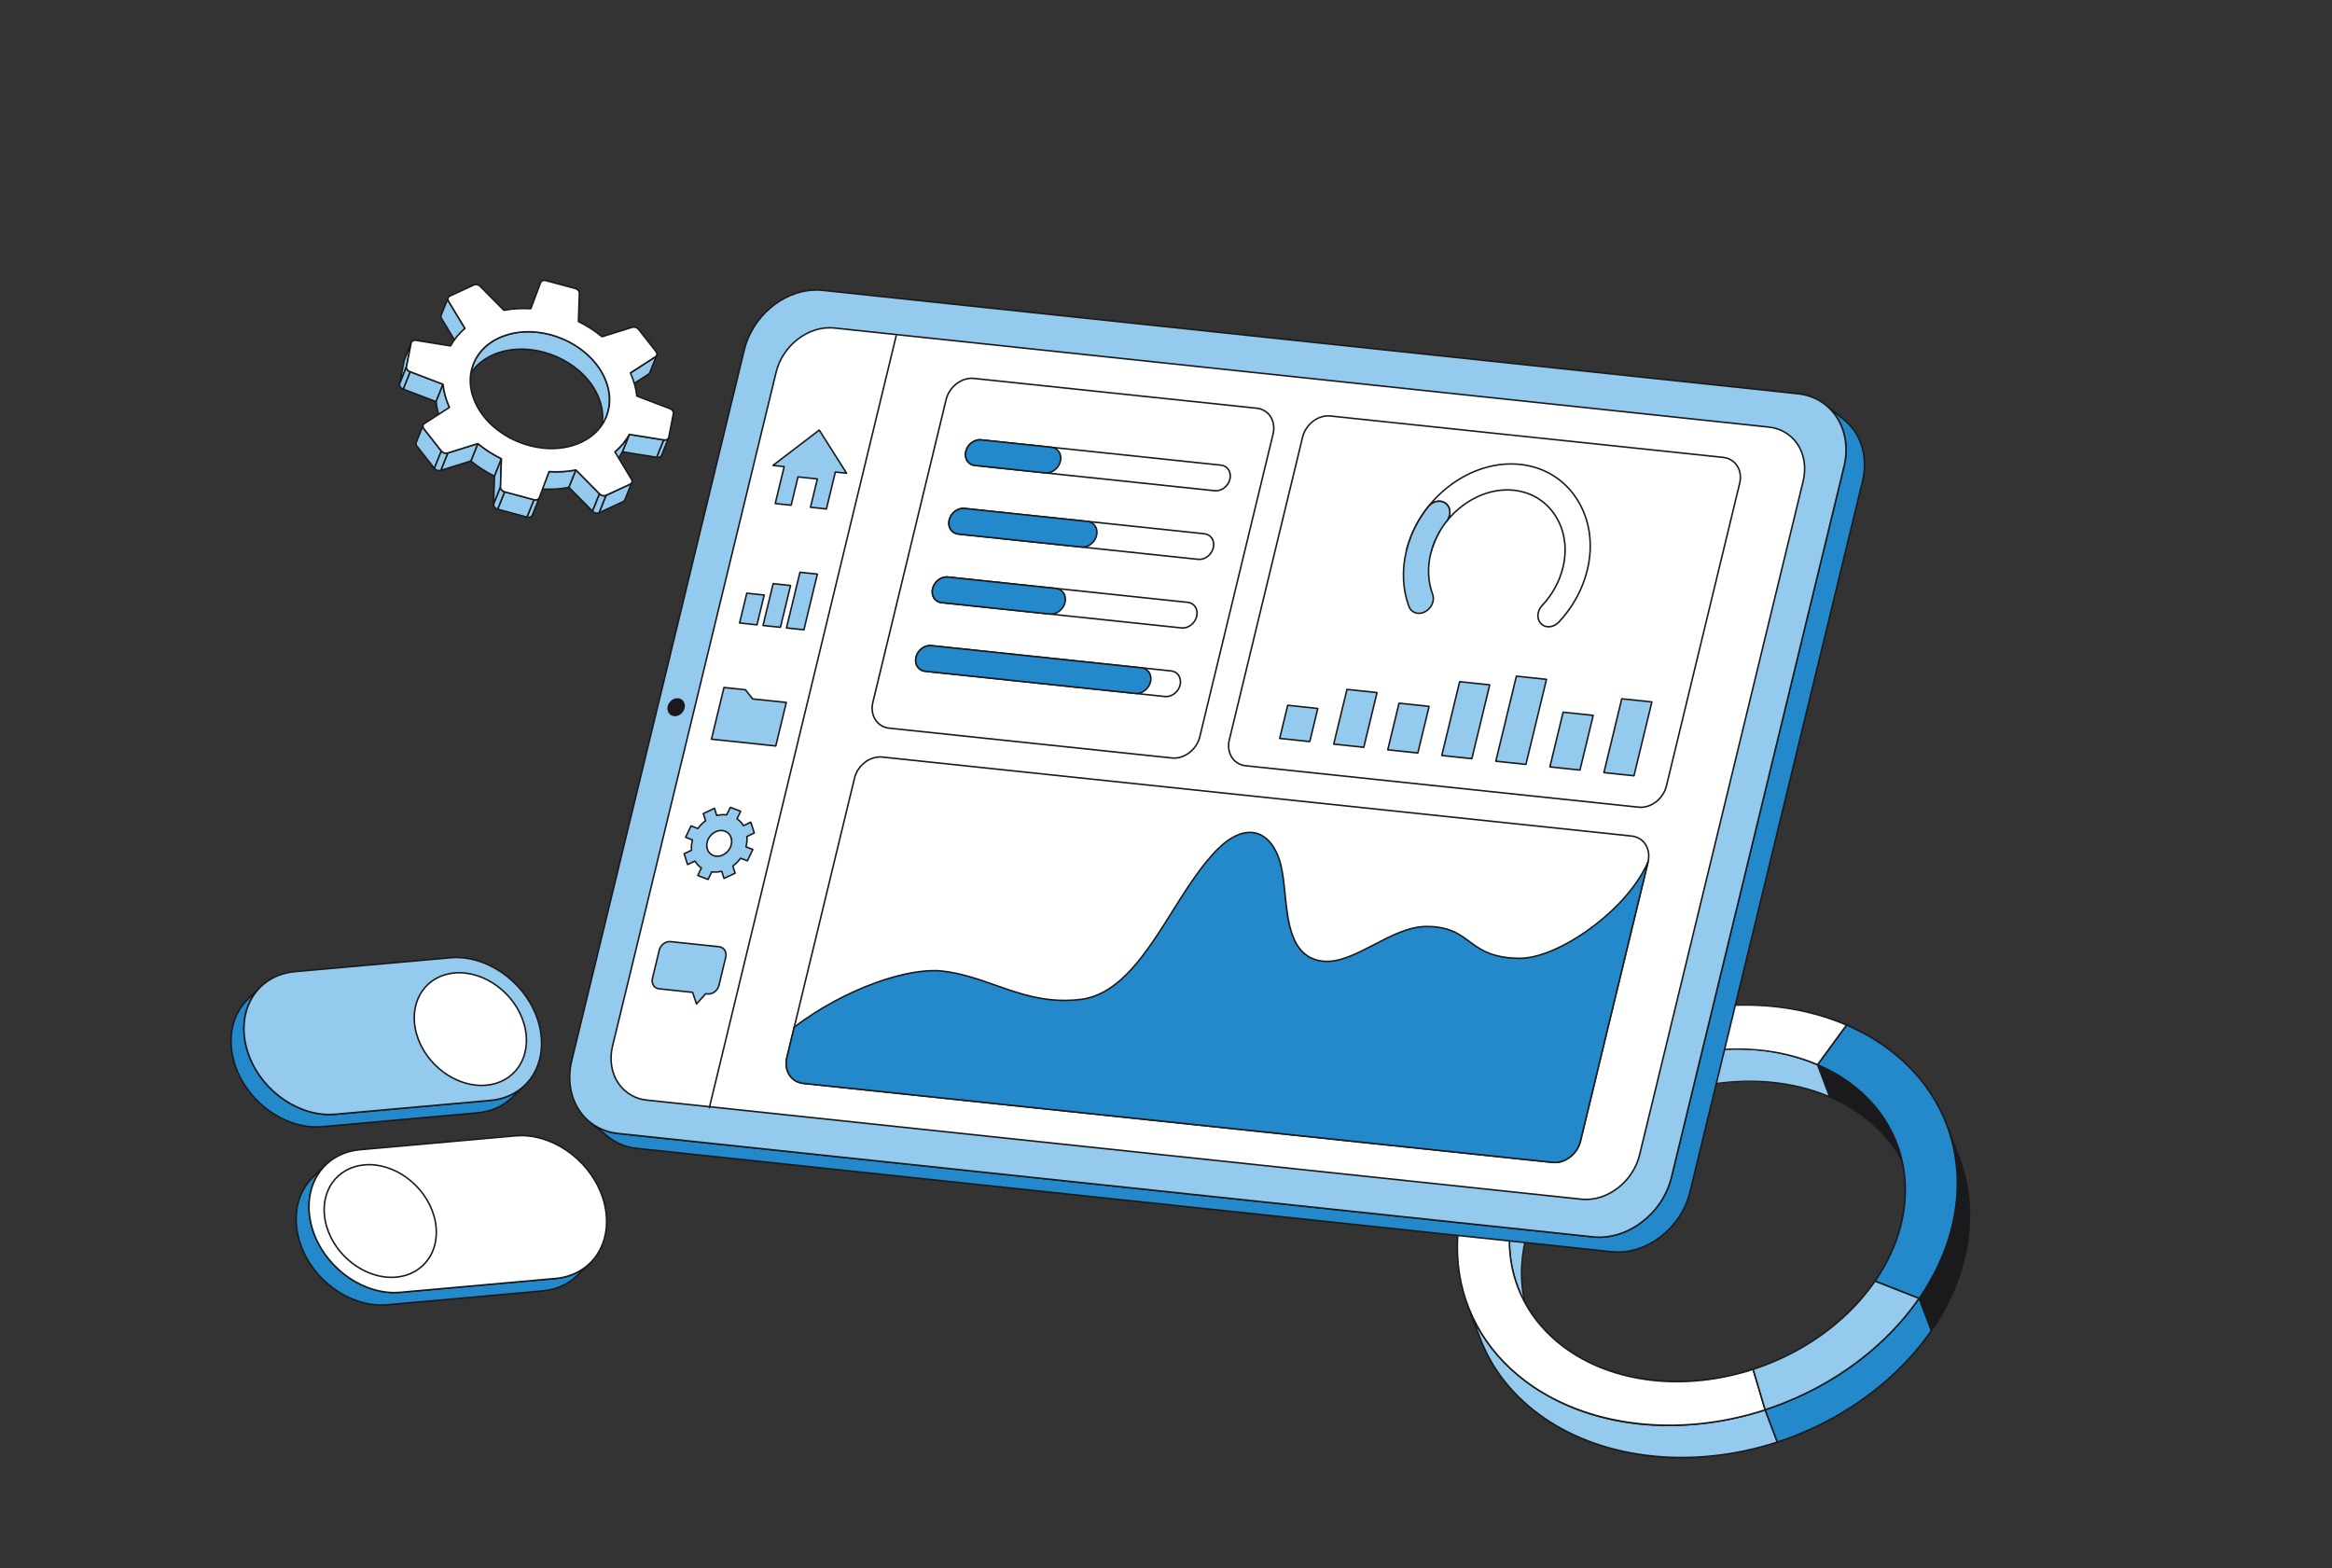 <svg width="1276" height="858" viewBox="0 0 1276 858" fill="none" xmlns="http://www.w3.org/2000/svg">
<rect x="0" y="0" width="1276" height="858" fill="#333333" stroke="none"/>
<g clip-path="url(#clip0_19_4765)">
<path d="M1037.93 625.801L1044.6 643.44C1039.91 631.061 1031.62 619.835 1019.67 610.84C1013.99 606.568 1007.77 603.043 1001.17 600.218L994.499 582.58C1001.1 585.405 1007.31 588.925 1012.99 593.201C1024.95 602.196 1033.25 613.426 1037.93 625.801Z" fill="#1A1A1C"/>
<path d="M1044.6 643.858C1044.43 643.858 1044.27 643.753 1044.21 643.584C1039.38 630.826 1031.04 619.92 1019.42 611.171C1013.91 607.028 1007.72 603.472 1001.01 600.601C1000.9 600.556 1000.82 600.471 1000.78 600.362L994.109 582.724C994.028 582.506 994.137 582.263 994.355 582.183C994.457 582.144 994.569 582.148 994.671 582.19C1001.44 585.089 1007.69 588.679 1013.25 592.861C1025.01 601.705 1033.44 612.738 1038.33 625.647L1045 643.265L1045 643.282C1045.08 643.5 1044.98 643.742 1044.76 643.827C1044.71 643.844 1044.66 643.855 1044.61 643.855L1044.6 643.858ZM1001.5 599.899C1008.21 602.783 1014.4 606.35 1019.92 610.499C1028.55 616.993 1035.39 624.667 1040.35 633.395L1037.53 625.946C1032.71 613.187 1024.36 602.281 1012.74 593.532C1007.49 589.579 1001.61 586.157 995.248 583.36L1001.5 599.899H1001.5Z" fill="#1A1A1C"/>
<path d="M994.5 582.58L1001.17 600.218C960.13 582.59 904.09 592.583 866.594 626.75C835.749 654.856 825.74 691.764 837.131 721.869L830.459 704.231C819.069 674.125 829.077 637.221 859.923 609.112C897.419 574.945 953.459 564.952 994.5 582.58Z" fill="#94CAED"/>
<path d="M837.131 722.287C836.962 722.287 836.8 722.182 836.737 722.013L830.066 704.374C824.351 689.269 823.964 672.47 828.951 655.798C834.068 638.683 844.682 622.428 859.642 608.799C877.665 592.372 901.165 580.728 925.807 576.006C950.093 571.35 974.549 573.549 994.669 582.19C994.774 582.235 994.855 582.32 994.897 582.429L1001.57 600.067C1001.65 600.285 1001.54 600.528 1001.32 600.608C1001.22 600.647 1001.11 600.643 1001.01 600.601C958.952 582.537 903.799 593.416 866.879 627.059C836.987 654.297 825.74 690.566 837.525 721.718C837.606 721.936 837.497 722.178 837.279 722.263C837.23 722.28 837.18 722.291 837.128 722.291L837.131 722.287ZM950.508 574.312C918.53 574.312 885.195 586.652 860.205 609.421C830.312 636.659 819.065 672.927 830.85 704.079L833.685 711.57C831.117 699.35 831.757 686.356 835.619 673.44C840.736 656.325 851.349 640.071 866.31 626.441C884.333 610.014 907.832 598.37 932.474 593.648C956.399 589.062 980.485 591.125 1000.43 599.445L994.169 582.896C980.623 577.105 965.718 574.312 950.512 574.312H950.508ZM1065.21 615.475L1071.88 633.113C1083.07 662.681 1077.91 697.445 1056.76 728.127L1050.09 710.488C1071.24 679.803 1076.39 645.042 1065.21 615.475Z" fill="#1A1A1C"/>
<path d="M1056.76 728.549C1056.58 728.549 1056.43 728.44 1056.37 728.275L1049.7 710.636C1049.65 710.506 1049.66 710.362 1049.74 710.249C1070.62 679.972 1076.11 645.482 1064.81 615.622C1064.73 615.405 1064.84 615.162 1065.06 615.081C1065.28 615.001 1065.52 615.109 1065.61 615.327L1072.28 632.966C1083.67 663.085 1078.14 697.86 1057.11 728.37C1057.03 728.482 1056.9 728.552 1056.76 728.552V728.549ZM1050.56 710.548L1056.87 727.224C1077.37 697.105 1082.7 662.903 1071.49 633.261L1069.14 627.056C1075.32 654.182 1068.82 683.974 1050.56 710.548H1050.56Z" fill="#1A1A1C"/>
<path d="M1033.73 574.309C1077.37 607.155 1082.43 663.584 1050.09 710.488L1025.95 701.016C1051.57 663.876 1047.55 619.206 1012.99 593.202C1007.31 588.929 1001.1 585.405 994.499 582.58L1010.38 560.865C1018.71 564.446 1026.55 568.912 1033.73 574.309Z" fill="#2389CA"/>
<path d="M1050.09 710.91C1050.03 710.91 1049.98 710.9 1049.93 710.882L1025.79 701.409C1025.58 701.325 1025.47 701.079 1025.56 700.861C1025.57 700.833 1025.59 700.805 1025.6 700.777C1051.69 662.962 1046.4 618.862 1012.74 593.536C1007.24 589.393 1001.04 585.837 994.334 582.966C994.119 582.875 994.021 582.626 994.112 582.411C994.126 582.383 994.14 582.355 994.158 582.33L1010.04 560.616C1010.16 560.458 1010.37 560.398 1010.55 560.479C1019.06 564.137 1026.94 568.676 1033.97 573.975C1044.7 582.042 1053.32 591.687 1059.61 602.64C1065.68 613.226 1069.45 624.814 1070.82 637.081C1073.54 661.56 1066.3 687.713 1050.43 710.727C1050.35 710.843 1050.22 710.91 1050.08 710.91H1050.09ZM1026.6 700.819L1049.93 709.976C1082.69 662.214 1075.94 606.606 1033.47 574.646C1026.57 569.453 1018.85 564.994 1010.52 561.385L995.15 582.401C1001.73 585.261 1007.82 588.778 1013.25 592.864C1047.15 618.381 1052.61 662.709 1026.6 700.819Z" fill="#1A1A1C"/>
<path d="M965.848 771.461L972.52 789.1C926.499 804.061 876.097 799.501 841.333 773.338C826.239 761.981 815.763 747.804 809.851 732.175L803.18 714.536C809.091 730.165 819.571 744.343 834.662 755.699C869.425 781.858 919.828 786.419 965.848 771.461Z" fill="#94CAED"/>
<path d="M919.842 798C914.05 798 908.31 797.687 902.659 797.055C879.216 794.43 857.922 786.345 841.08 773.671C826.257 762.515 815.615 748.601 809.454 732.319L802.783 714.68C802.702 714.462 802.811 714.22 803.029 714.139C803.247 714.058 803.489 714.167 803.574 714.385C809.679 730.516 820.222 744.304 834.915 755.361C856.009 771.236 883.844 779.472 913.441 779.472C930.596 779.472 948.342 776.707 965.718 771.057C965.933 770.987 966.165 771.099 966.242 771.31L972.914 788.949C972.995 789.167 972.886 789.409 972.671 789.49C972.664 789.49 972.657 789.493 972.65 789.497C955.333 795.126 937.356 798 919.838 798H919.842ZM807.907 725.84L810.245 732.02C816.347 748.151 826.894 761.939 841.587 772.997C874.813 798 924.73 804.054 971.971 788.829L965.595 771.981C942.669 779.378 918.608 781.946 895.984 779.416C872.541 776.791 851.247 768.706 834.405 756.033C823.088 747.515 814.212 737.396 807.903 725.84H807.907Z" fill="#1A1A1C"/>
<path d="M1010.38 560.865L994.499 582.58C953.459 564.951 897.419 574.944 859.923 609.111C816.399 648.77 814.363 705.945 855.383 736.816C882.908 757.529 922.817 761.117 959.254 749.265L965.852 771.458C919.831 786.419 869.429 781.858 834.665 755.695C782.856 716.707 785.42 644.491 840.387 594.403C887.744 551.252 958.558 538.609 1010.38 560.862L1010.38 560.865Z" fill="white"/>
<path d="M913.171 780.365C907.378 780.365 901.639 780.052 895.987 779.42C872.545 776.795 851.251 768.71 834.409 756.036C811.638 738.9 798.39 714.399 797.103 687.045C795.562 654.28 811.233 620.401 840.099 594.101C851.711 583.521 864.952 574.554 879.452 567.46C893.455 560.605 908.31 555.64 923.629 552.703C954.296 546.821 985.166 549.586 1010.55 560.486C1010.76 560.577 1010.86 560.826 1010.77 561.037C1010.76 561.065 1010.74 561.094 1010.73 561.118L994.844 582.833C994.728 582.991 994.517 583.047 994.338 582.97C952.284 564.906 897.13 575.784 860.211 609.428C837.521 630.106 825.198 656.715 826.408 682.435C827.417 703.862 837.799 723.057 855.64 736.486C881.991 756.317 921.642 761.064 959.124 748.872C959.346 748.802 959.585 748.925 959.655 749.146C959.655 749.146 959.655 749.149 959.655 749.153L966.253 771.345C966.316 771.563 966.196 771.795 965.978 771.865C948.662 777.494 930.684 780.368 913.167 780.368L913.171 780.365ZM954.844 550.324C914.415 550.324 872.26 565.932 840.665 594.719C811.986 620.851 796.413 654.487 797.943 687.003C799.216 714.104 812.348 738.38 834.912 755.362C868.142 780.368 918.08 786.419 965.324 771.187L958.969 749.803C940.833 755.639 921.811 757.67 903.925 755.674C885.346 753.601 868.469 747.199 855.126 737.157C837.078 723.577 826.577 704.157 825.557 682.474C824.337 656.504 836.754 629.653 859.635 608.806C877.658 592.379 901.157 580.735 925.799 576.013C949.963 571.382 974.292 573.532 994.352 582.067L1009.72 561.051C992.681 553.82 973.951 550.331 954.841 550.331L954.844 550.324Z" fill="#1A1A1C"/>
<path d="M1050.09 710.489C1044.03 719.269 1036.66 727.706 1028 735.597C1009.91 752.087 988.405 764.111 965.848 771.458L959.251 749.266C977.12 743.457 994.151 733.949 1008.47 720.903C1015.33 714.656 1021.15 707.969 1025.95 701.016L1050.09 710.489Z" fill="#94CAED"/>
<path d="M965.848 771.879C965.662 771.879 965.496 771.756 965.443 771.577L958.846 749.385C958.783 749.167 958.902 748.935 959.12 748.865C977.467 742.902 994.432 733.123 1008.19 720.59C1014.86 714.504 1020.72 707.835 1025.6 700.773C1025.71 700.611 1025.92 700.548 1026.1 700.618L1050.24 710.091C1050.46 710.179 1050.56 710.421 1050.48 710.639C1050.47 710.667 1050.45 710.696 1050.43 710.72C1044.27 719.652 1036.82 728.127 1028.29 735.903C1010.79 751.844 989.249 764.276 965.982 771.851C965.939 771.865 965.894 771.872 965.851 771.872L965.848 771.879ZM959.774 749.539L966.129 770.924C989.125 763.373 1010.41 751.057 1027.72 735.288C1036.07 727.681 1043.37 719.406 1049.43 710.685L1026.1 701.528C1021.23 708.542 1015.4 715.161 1008.76 721.212C995.013 733.735 978.079 743.524 959.771 749.536L959.774 749.539Z" fill="#1A1A1C"/>
<path d="M1050.09 710.488L1056.76 728.127C1050.7 736.908 1043.33 745.344 1034.68 753.236C1016.58 769.725 995.077 781.749 972.52 789.096L965.849 771.458C988.405 764.114 1009.91 752.087 1028 735.597C1036.67 727.705 1044.03 719.269 1050.09 710.488Z" fill="#2389CA"/>
<path d="M972.524 789.518C972.351 789.518 972.193 789.413 972.13 789.248L965.458 771.609C965.377 771.391 965.486 771.149 965.701 771.068C965.708 771.068 965.715 771.064 965.722 771.061C988.877 763.52 1010.31 751.152 1027.72 735.291C1036.21 727.558 1043.62 719.132 1049.74 710.253C1049.87 710.063 1050.14 710.014 1050.33 710.144C1050.4 710.193 1050.45 710.263 1050.48 710.344L1057.15 727.983C1057.2 728.113 1057.18 728.257 1057.11 728.369C1050.95 737.301 1043.5 745.773 1034.96 753.552C1017.46 769.494 995.921 781.925 972.654 789.501C972.611 789.515 972.566 789.522 972.524 789.522V789.518ZM966.401 771.721L972.777 788.569C995.784 781.018 1017.08 768.7 1034.39 752.923C1042.82 745.242 1050.19 736.88 1056.29 728.067L1049.98 711.388C1043.91 720.077 1036.61 728.324 1028.29 735.91C1010.9 751.757 989.506 764.132 966.401 771.721Z" fill="#1A1A1C"/>
<path d="M1009.12 229.795L998.998 221.647C1008.05 228.931 1012.29 241.594 1008.97 255.269L914.56 644.185C909.707 664.181 890.502 678.784 871.638 676.785L338.167 620.215C332.558 619.67 327.223 617.513 322.816 613.999L332.941 622.147C337.348 625.661 342.679 627.818 348.292 628.363L881.766 684.933C900.63 686.933 919.831 672.33 924.688 652.333L1019.1 263.418C1022.42 249.742 1018.17 237.076 1009.13 229.795H1009.12Z" fill="#2389CA"/>
<path d="M886.742 685.502C885.064 685.58 883.387 685.527 881.716 685.351L348.246 628.781C342.556 628.219 337.15 626.03 332.673 622.474L322.549 614.326C322.366 614.178 322.338 613.915 322.485 613.732C322.633 613.549 322.897 613.521 323.08 613.669C327.43 617.123 332.68 619.248 338.209 619.793L871.679 676.363C890.294 678.338 909.347 663.858 914.148 644.083L1008.56 255.167C1011.73 242.121 1007.96 229.402 998.733 221.974C998.547 221.833 998.512 221.566 998.656 221.383C998.797 221.197 999.064 221.162 999.247 221.306C999.254 221.31 999.257 221.313 999.261 221.32L1009.39 229.468C1018.87 237.104 1022.75 250.15 1019.51 263.519L925.092 652.435C920.629 670.829 904.051 684.729 886.742 685.506V685.502ZM328.425 617.976L333.201 621.82C337.551 625.274 342.802 627.4 348.33 627.945L881.804 684.515C900.415 686.49 919.469 672.01 924.273 652.235L1018.69 263.319C1021.86 250.273 1018.09 237.553 1008.86 230.125L1004.12 226.313C1009.98 234.008 1012 244.584 1009.38 255.371L914.967 644.287C910.501 662.677 893.926 676.581 876.617 677.358C874.939 677.435 873.262 677.382 871.595 677.207L338.121 620.636C334.766 620.288 331.488 619.392 328.429 617.976H328.425Z" fill="#1A1A1C"/>
<path d="M983.636 215.431C1002.5 217.43 1013.83 235.273 1008.97 255.269L914.556 644.185C909.699 664.181 890.498 678.784 871.634 676.785L338.16 620.215C319.317 618.219 307.968 600.373 312.825 580.376L407.243 191.461C412.097 171.461 431.323 156.862 450.166 158.861L983.636 215.431Z" fill="#94CAED"/>
<path d="M876.617 677.354C874.939 677.431 873.262 677.379 871.595 677.203L338.121 620.633C329.417 619.709 321.93 615.383 317.045 608.444C311.626 600.756 309.941 590.489 312.421 580.274L406.832 191.362C411.727 171.194 431.189 156.426 450.208 158.443L983.678 215.013C992.389 215.937 999.877 220.262 1004.76 227.195C1010.18 234.879 1011.86 245.15 1009.38 255.368L914.964 644.283C910.498 662.677 893.923 676.581 876.613 677.354H876.617ZM445.211 159.131C428.263 159.89 412.03 173.523 407.651 191.559L313.236 580.478C310.813 590.457 312.452 600.475 317.727 607.962C322.475 614.698 329.748 618.9 338.206 619.796L871.679 676.367C890.294 678.341 909.344 663.858 914.145 644.086L1008.56 255.171C1010.98 245.185 1009.35 235.167 1004.07 227.68C999.328 220.948 992.055 216.749 983.59 215.849L450.12 159.279C448.488 159.107 446.849 159.058 445.211 159.131Z" fill="#1A1A1C"/>
<path d="M967.804 233.692L456.552 179.479C442.545 177.993 428.271 188.836 424.662 203.699L335.171 572.344C331.563 587.21 339.982 600.478 353.989 601.964L865.241 656.177C879.248 657.663 893.526 646.799 897.134 631.933L986.629 263.287C990.237 248.421 981.811 235.171 967.804 233.685V233.692Z" fill="white"/>
<path d="M868.94 656.711C867.692 656.767 866.44 656.732 865.195 656.599L353.943 602.386C347.62 601.799 341.874 598.475 338.213 593.289C334.165 587.548 332.906 579.877 334.759 572.246L424.251 203.6C427.901 188.565 442.411 177.557 456.595 179.061L967.846 233.273C974.173 233.86 979.926 237.184 983.587 242.37C987.628 248.105 988.887 255.768 987.034 263.389L897.538 632.034C894.208 645.759 881.843 656.131 868.933 656.708L868.94 656.711ZM452.874 179.788C440.329 180.35 428.313 190.445 425.074 203.797L335.579 572.442C333.785 579.839 334.995 587.26 338.899 592.801C342.419 597.787 347.947 600.981 354.028 601.543L865.279 655.755C879.051 657.217 893.164 646.486 896.719 631.834L986.214 263.189C988.008 255.803 986.798 248.389 982.898 242.855C979.374 237.869 973.842 234.672 967.758 234.11L456.507 179.901C455.3 179.774 454.087 179.735 452.874 179.792V179.788ZM371.07 382.496C368.731 382.247 366.351 384.042 365.746 386.523C365.141 389.003 366.551 391.221 368.89 391.467C371.207 391.712 373.592 389.899 374.196 387.419C374.801 384.938 373.384 382.742 371.067 382.496" fill="#1A1A1C"/>
<path d="M369.515 391.906C369.294 391.916 369.069 391.906 368.847 391.884C367.69 391.776 366.638 391.168 365.967 390.215C365.221 389.098 364.989 387.717 365.337 386.421C365.984 383.757 368.576 381.807 371.115 382.074C372.269 382.183 373.317 382.791 373.981 383.736C374.724 384.847 374.952 386.224 374.607 387.513C374.017 389.955 371.815 391.8 369.515 391.902V391.906ZM370.465 382.896C368.523 382.984 366.66 384.548 366.16 386.617C365.872 387.679 366.055 388.814 366.663 389.731C367.194 390.479 368.028 390.96 368.942 391.045C371.063 391.27 373.239 389.597 373.795 387.317C374.083 386.263 373.901 385.135 373.299 384.221C372.772 383.476 371.942 382.995 371.031 382.914C370.845 382.893 370.655 382.886 370.468 382.896H370.465Z" fill="#1A1A1C"/>
<path d="M448.274 235.319L422.918 254.676L429.069 255.326L424.177 275.533L432.888 276.45L436.64 260.948L447.229 262.065L443.477 277.567L452.185 278.484L457.076 258.277L463.21 258.924L448.274 235.319Z" fill="#94CAED"/>
<path d="M452.188 278.906C452.188 278.906 452.159 278.906 452.142 278.906L443.434 277.989C443.202 277.964 443.033 277.757 443.058 277.525C443.058 277.508 443.061 277.486 443.069 277.469L446.708 262.437L436.967 261.411L433.302 276.552C433.253 276.759 433.06 276.896 432.849 276.872L424.138 275.954C423.906 275.93 423.737 275.723 423.761 275.491C423.761 275.473 423.765 275.452 423.772 275.434L428.551 255.695L422.879 255.097C422.647 255.073 422.478 254.865 422.502 254.633C422.513 254.517 422.573 254.412 422.664 254.342L448.02 234.985C448.207 234.844 448.47 234.879 448.611 235.066C448.618 235.076 448.625 235.087 448.632 235.097L463.568 258.702C463.691 258.899 463.635 259.159 463.438 259.286C463.357 259.338 463.262 259.359 463.167 259.349L457.403 258.741L452.599 278.59C452.553 278.779 452.381 278.913 452.191 278.913L452.188 278.906ZM444 277.198L451.864 278.028L456.668 258.179C456.721 257.975 456.911 257.838 457.122 257.859L462.39 258.414L448.164 235.934L424.018 254.37L429.117 254.907C429.35 254.932 429.518 255.139 429.494 255.371C429.494 255.389 429.49 255.41 429.483 255.428L424.704 275.167L432.567 275.997L436.232 260.856C436.285 260.652 436.478 260.515 436.686 260.536L447.275 261.654C447.507 261.678 447.675 261.886 447.651 262.118C447.651 262.135 447.647 262.156 447.64 262.174L444 277.205V277.198Z" fill="#1A1A1C"/>
<path d="M418.149 325.589L408.622 324.584L404.676 340.891L414.203 341.896L418.149 325.589Z" fill="#94CAED"/>
<path d="M414.203 342.321C414.203 342.321 414.175 342.321 414.158 342.321L404.631 341.316C404.399 341.291 404.23 341.084 404.254 340.852C404.254 340.835 404.258 340.813 404.265 340.796L408.211 324.489C408.263 324.285 408.457 324.148 408.664 324.169L418.191 325.174C418.423 325.199 418.592 325.406 418.568 325.638C418.568 325.655 418.564 325.673 418.557 325.694L414.611 342.001C414.566 342.191 414.397 342.324 414.203 342.324V342.321ZM405.197 340.525L413.88 341.439L417.625 325.958L408.942 325.044L405.193 340.525H405.197Z" fill="#1A1A1C"/>
<path d="M432.568 320.367L423.041 319.362L417.502 342.243L427.029 343.248L432.568 320.367Z" fill="#94CAED"/>
<path d="M427.028 343.67C427.028 343.67 427 343.67 426.983 343.67L417.456 342.665C417.224 342.641 417.055 342.433 417.08 342.201C417.08 342.184 417.083 342.163 417.09 342.145L422.629 319.264C422.678 319.06 422.875 318.927 423.083 318.944L432.61 319.949C432.842 319.974 433.011 320.181 432.986 320.413C432.986 320.431 432.982 320.452 432.975 320.469L427.436 343.35C427.391 343.54 427.222 343.674 427.028 343.674V343.67ZM418.022 341.878L426.705 342.792L432.043 320.736L423.36 319.823L418.022 341.878Z" fill="#1A1A1C"/>
<path d="M447.246 314.131L437.719 313.126L430.345 343.6L439.872 344.605L447.246 314.131Z" fill="#94CAED"/>
<path d="M439.872 345.027C439.872 345.027 439.844 345.027 439.827 345.027L430.3 344.022C430.067 343.997 429.899 343.79 429.923 343.558C429.923 343.54 429.927 343.519 429.934 343.502L437.309 313.027C437.361 312.824 437.555 312.687 437.762 312.708L447.289 313.713C447.521 313.737 447.69 313.945 447.665 314.176C447.665 314.194 447.662 314.215 447.655 314.233L440.28 344.707C440.234 344.897 440.062 345.03 439.872 345.03V345.027ZM430.866 343.231L439.549 344.145L446.723 314.5L438.04 313.586L430.866 343.231Z" fill="#1A1A1C"/>
<path d="M407.901 377.419L396.137 376.179L389.29 404.467L424.486 408.178L430.25 384.362L411.811 382.419L407.901 377.416V377.419Z" fill="#94CAED"/>
<path d="M424.487 408.603C424.487 408.603 424.458 408.603 424.441 408.603L389.245 404.893C389.013 404.868 388.844 404.661 388.869 404.429C388.869 404.411 388.872 404.39 388.879 404.373L395.726 376.084C395.779 375.88 395.972 375.743 396.18 375.764L407.944 377.005C408.056 377.015 408.162 377.075 408.232 377.163L412.034 382.022L430.293 383.948C430.525 383.972 430.694 384.18 430.669 384.412C430.669 384.429 430.665 384.45 430.658 384.468L424.894 408.283C424.849 408.473 424.68 408.607 424.487 408.607V408.603ZM389.811 404.102L424.163 407.725L429.727 384.738L411.766 382.844C411.654 382.834 411.548 382.774 411.478 382.686L407.676 377.827L396.458 376.643L389.811 404.106V404.102Z" fill="#1A1A1C"/>
<path d="M391.851 468.483C389.635 468.251 387.754 466.835 387.036 464.558C385.915 461.069 387.919 456.846 391.524 455.159C392.769 454.566 394.042 454.355 395.22 454.478C397.432 454.71 399.306 456.129 400.038 458.406C401.16 461.895 399.134 466.119 395.55 467.805C394.306 468.399 393.029 468.61 391.851 468.483ZM399.623 441.748L397.636 445.887C397.527 445.873 397.418 445.859 397.309 445.848C395.66 445.672 393.926 445.795 392.188 446.224L390.929 442.285L384.838 445.188L386.083 449.102C384.459 450.289 383.034 451.723 381.86 453.353L378.132 451.916L375.15 458.146L378.899 459.583C378.417 461.403 378.209 463.36 378.392 465.23L374.341 467.152L376.226 473.072L380.27 471.171C381.156 472.658 382.349 473.936 383.766 474.931L381.807 479.052L387.451 481.213L389.435 477.074C389.551 477.088 389.663 477.102 389.779 477.113C391.408 477.285 393.131 477.18 394.886 476.733L396.145 480.672L402.229 477.791L400.991 473.856C402.612 472.658 404.047 471.22 405.197 469.601L408.946 471.041L411.928 464.811L408.179 463.371C408.672 461.509 408.869 459.594 408.686 457.728L412.733 455.806L410.827 449.885L406.804 451.786C405.879 450.275 404.694 448.996 403.284 448.044L405.271 443.905L399.626 441.744" fill="#94CAED"/>
<path d="M387.448 481.639C387.395 481.639 387.346 481.628 387.297 481.61L381.652 479.449C381.434 479.365 381.325 479.123 381.41 478.905C381.413 478.894 381.417 478.884 381.424 478.873L383.231 475.068C381.997 474.147 380.938 473.012 380.108 471.712L376.402 473.452C376.191 473.55 375.941 473.462 375.843 473.251C375.836 473.234 375.829 473.216 375.822 473.199L373.937 467.278C373.873 467.078 373.968 466.86 374.158 466.769L377.942 464.973C377.819 463.336 377.974 461.575 378.392 459.843L374.995 458.54C374.886 458.497 374.798 458.413 374.756 458.301C374.714 458.192 374.717 458.069 374.766 457.963L377.749 451.734C377.844 451.537 378.076 451.442 378.28 451.523L381.709 452.844C382.809 451.365 384.118 450.054 385.588 448.944L384.434 445.318C384.371 445.117 384.466 444.899 384.656 444.808L390.747 441.906C390.958 441.804 391.211 441.895 391.309 442.106C391.316 442.124 391.323 442.141 391.33 442.159L392.47 445.725C394.116 445.36 395.758 445.261 397.351 445.426H397.386L399.243 441.561C399.338 441.361 399.57 441.27 399.774 441.351L405.419 443.512C405.637 443.596 405.746 443.838 405.661 444.056C405.658 444.067 405.651 444.077 405.647 444.088L403.815 447.904C405.032 448.786 406.087 449.906 406.959 451.245L410.645 449.502C410.856 449.404 411.109 449.492 411.207 449.706C411.214 449.724 411.221 449.738 411.228 449.755L413.135 455.676C413.198 455.876 413.106 456.094 412.913 456.185L409.129 457.981C409.256 459.632 409.104 461.354 408.679 463.111L412.076 464.414C412.294 464.499 412.403 464.741 412.319 464.959C412.315 464.97 412.312 464.98 412.305 464.987L409.322 471.217C409.227 471.414 408.995 471.509 408.791 471.428L405.345 470.103C404.276 471.554 402.978 472.865 401.48 474.007L402.63 477.658C402.693 477.858 402.598 478.076 402.408 478.163L396.324 481.045C396.113 481.143 395.86 481.055 395.762 480.844C395.755 480.827 395.748 480.809 395.741 480.792L394.601 477.225C393.004 477.591 391.362 477.689 389.734 477.52L389.685 477.513L387.831 481.382C387.761 481.53 387.613 481.621 387.451 481.621L387.448 481.639ZM382.384 478.824L387.237 480.683L389.055 476.895C389.133 476.73 389.308 476.635 389.488 476.66C389.6 476.674 389.713 476.688 389.825 476.698C391.468 476.874 393.135 476.747 394.784 476.329C394.998 476.273 395.22 476.396 395.29 476.61L396.402 480.089L401.719 477.57L400.59 473.986C400.537 473.814 400.597 473.627 400.741 473.522C402.359 472.324 403.745 470.925 404.852 469.362C404.965 469.204 405.169 469.144 405.348 469.211L408.732 470.511L411.348 465.043L408.025 463.768C407.824 463.691 407.712 463.476 407.768 463.265C408.267 461.375 408.433 459.527 408.26 457.77C408.243 457.594 408.338 457.426 408.499 457.348L412.217 455.585L410.571 450.472L406.98 452.169C406.787 452.261 406.551 452.194 406.439 452.008C405.528 450.518 404.385 449.302 403.041 448.396C402.869 448.28 402.806 448.051 402.897 447.865L404.684 444.137L399.831 442.278L398.012 446.066C397.935 446.231 397.759 446.326 397.58 446.301C397.474 446.287 397.365 446.277 397.26 446.263C395.639 446.091 393.965 446.214 392.284 446.628C392.069 446.681 391.847 446.558 391.781 446.347L390.669 442.869L385.348 445.405L386.481 448.972C386.537 449.144 386.474 449.334 386.326 449.439C384.74 450.599 383.344 452.004 382.194 453.596C382.081 453.75 381.877 453.81 381.702 453.743L378.336 452.447L375.72 457.914L379.043 459.19C379.243 459.267 379.356 459.481 379.3 459.692C378.807 461.554 378.635 463.455 378.804 465.187C378.821 465.363 378.726 465.532 378.565 465.609L374.847 467.373L376.476 472.482L380.084 470.785C380.281 470.693 380.513 470.764 380.625 470.95C381.484 472.383 382.634 473.624 384.002 474.583C384.17 474.702 384.227 474.924 384.139 475.11L382.373 478.821L382.384 478.824ZM392.505 468.94C392.269 468.94 392.037 468.93 391.805 468.905C389.354 468.645 387.374 467.032 386.632 464.689C385.443 460.996 387.557 456.551 391.345 454.78C392.618 454.176 393.972 453.926 395.262 454.063C397.703 454.32 399.686 455.936 400.439 458.28C401.624 461.962 399.511 466.41 395.73 468.188C394.685 468.684 393.585 468.94 392.505 468.94ZM394.569 454.864C393.62 454.864 392.639 455.093 391.707 455.539C388.288 457.138 386.375 461.126 387.437 464.428C388.085 466.48 389.751 467.837 391.893 468.065C393.033 468.185 394.235 467.963 395.368 467.426C398.779 465.816 400.696 461.832 399.634 458.536C398.972 456.484 397.306 455.124 395.171 454.899C394.97 454.878 394.766 454.868 394.566 454.868L394.569 454.864Z" fill="#1A1A1C"/>
<path d="M393.451 518.037L366.924 515.24C364.209 514.955 361.427 517.053 360.727 519.938L357 535.335C356.3 538.219 357.953 540.784 360.671 541.072L378.969 543.001L381.096 549.358L386.14 543.757L387.198 543.869C389.917 544.154 392.677 542.056 393.374 539.171L397.101 523.774C397.798 520.89 396.166 518.328 393.451 518.04" fill="#94CAED"/>
<path d="M381.096 549.776C380.913 549.776 380.755 549.66 380.695 549.488L378.652 543.388L360.625 541.487C359.261 541.343 358.082 540.665 357.312 539.572C356.472 538.381 356.208 536.8 356.588 535.233L360.316 519.836C361.061 516.761 364.043 514.513 366.966 514.818L393.493 517.615C394.854 517.759 396.021 518.434 396.788 519.52C397.629 520.711 397.892 522.295 397.509 523.87L393.781 539.267C393.036 542.341 390.064 544.59 387.152 544.284L386.308 544.196L381.409 549.639C381.328 549.727 381.216 549.78 381.096 549.78V549.776ZM366.417 515.637C364.054 515.637 361.743 517.52 361.135 520.036L357.407 535.433C357.084 536.765 357.302 538.096 358.002 539.091C358.628 539.98 359.591 540.535 360.713 540.651L379.011 542.58C379.176 542.598 379.313 542.71 379.366 542.865L381.265 548.536L385.823 543.472C385.914 543.371 386.048 543.321 386.182 543.335L387.24 543.448C389.748 543.715 392.315 541.747 392.962 539.07L396.69 523.673C397.013 522.334 396.799 520.999 396.099 520.008C395.476 519.126 394.52 518.574 393.405 518.459L366.878 515.662C366.727 515.644 366.572 515.637 366.417 515.637Z" fill="#1A1A1C"/>
<path d="M687.587 223.372L532.929 207.069C526.237 206.363 519.411 211.538 517.691 218.643L477.596 384.306C475.877 391.411 479.914 397.749 486.606 398.456L641.264 414.759C647.956 415.465 654.765 410.269 656.484 403.164L696.579 237.501C698.299 230.396 694.276 224.079 687.583 223.372H687.587Z" fill="white"/>
<path d="M642.477 415.24C642.059 415.24 641.64 415.219 641.218 415.174L486.561 398.87C483.389 398.536 480.66 396.959 478.877 394.429C476.904 391.635 476.288 387.907 477.185 384.2L517.28 218.537C519.042 211.253 526.082 205.916 532.972 206.643L687.629 222.947C690.801 223.281 693.527 224.855 695.306 227.378C697.272 230.164 697.888 233.889 696.991 237.592L656.896 403.255C655.24 410.107 648.938 415.237 642.481 415.237L642.477 415.24ZM531.699 207.424C525.611 207.424 519.668 212.269 518.103 218.738L478.008 384.401C477.168 387.869 477.737 391.347 479.57 393.944C481.212 396.27 483.726 397.725 486.652 398.03L641.31 414.334C647.784 415.016 654.406 409.959 656.077 403.058L696.171 237.395C697.012 233.927 696.446 230.452 694.617 227.863C692.978 225.54 690.467 224.092 687.541 223.787L532.884 207.483C532.49 207.441 532.096 207.42 531.699 207.42V207.424Z" fill="#1A1A1C"/>
<path d="M668.061 254.521L536.777 240.681C533.14 240.298 529.427 243.123 528.491 246.984C527.552 250.863 529.754 254.293 533.39 254.676L664.675 268.516C668.311 268.899 672.021 266.095 672.96 262.213C673.896 258.355 671.698 254.904 668.061 254.518V254.521Z" fill="white"/>
<path d="M665.336 268.973C665.1 268.973 664.865 268.962 664.633 268.938L533.348 255.097C531.565 254.907 530.032 254.025 529.029 252.602C527.929 251.042 527.584 248.959 528.083 246.886C529.064 242.827 532.986 239.858 536.823 240.262L668.107 254.103C669.887 254.289 671.417 255.174 672.422 256.598C673.527 258.165 673.875 260.248 673.375 262.314C672.454 266.123 668.941 268.973 665.34 268.973H665.336ZM536.109 241.067C532.884 241.067 529.736 243.643 528.903 247.082C528.46 248.917 528.755 250.754 529.719 252.114C530.577 253.333 531.899 254.092 533.436 254.254L664.721 268.094C668.153 268.456 671.666 265.772 672.553 262.11C672.996 260.28 672.697 258.446 671.733 257.079C670.872 255.86 669.553 255.097 668.023 254.936L536.738 241.095C536.531 241.074 536.323 241.064 536.112 241.064L536.109 241.067Z" fill="#1A1A1C"/>
<path d="M575.31 244.743L536.777 240.681C533.14 240.298 529.427 243.123 528.491 246.984C527.552 250.863 529.754 254.293 533.39 254.676L571.923 258.738C575.56 259.121 579.27 256.317 580.209 252.434C581.144 248.576 578.946 245.126 575.31 244.739" fill="#2389CA"/>
<path d="M572.585 259.194C572.349 259.194 572.113 259.184 571.881 259.159L533.348 255.097C531.565 254.907 530.032 254.025 529.029 252.602C527.929 251.042 527.584 248.959 528.083 246.886C529.064 242.827 532.986 239.858 536.823 240.262L575.356 244.324C577.132 244.51 578.665 245.396 579.667 246.819C580.772 248.386 581.12 250.47 580.62 252.536C579.699 256.345 576.186 259.194 572.585 259.194ZM536.109 241.067C532.884 241.067 529.736 243.643 528.903 247.082C528.46 248.917 528.755 250.754 529.719 252.114C530.577 253.333 531.899 254.092 533.436 254.254L571.969 258.316C575.398 258.678 578.915 255.993 579.801 252.332C580.244 250.501 579.945 248.667 578.982 247.3C578.12 246.081 576.805 245.319 575.271 245.157L536.738 241.095C536.531 241.074 536.323 241.064 536.112 241.064L536.109 241.067Z" fill="#1A1A1C"/>
<path d="M658.978 292.058L527.694 278.217C524.057 277.834 520.344 280.659 519.408 284.521C518.469 288.4 520.671 291.829 524.307 292.216L655.592 306.056C659.228 306.439 662.938 303.632 663.877 299.753C664.813 295.895 662.615 292.444 658.978 292.061V292.058Z" fill="white"/>
<path d="M656.249 306.509C656.014 306.509 655.778 306.499 655.546 306.474L524.261 292.634C522.478 292.444 520.945 291.562 519.942 290.139C518.842 288.575 518.497 286.492 518.996 284.422C519.978 280.364 523.899 277.395 527.736 277.799L659.02 291.639C660.8 291.826 662.33 292.715 663.335 294.134C664.44 295.701 664.788 297.785 664.289 299.851C663.367 303.66 659.854 306.513 656.253 306.513L656.249 306.509ZM527.022 278.604C523.797 278.604 520.649 281.179 519.816 284.619C519.373 286.457 519.668 288.291 520.632 289.654C521.49 290.873 522.812 291.632 524.349 291.794L655.634 305.634C659.066 305.996 662.579 303.312 663.466 299.651C663.909 297.82 663.61 295.986 662.646 294.619C661.785 293.4 660.466 292.637 658.932 292.476L527.648 278.635C527.44 278.614 527.233 278.604 527.022 278.604Z" fill="#1A1A1C"/>
<path d="M595.089 285.322L527.69 278.217C524.053 277.834 520.34 280.659 519.404 284.521C518.465 288.4 520.667 291.829 524.303 292.216L591.702 299.321C595.338 299.704 599.049 296.896 599.988 293.017C600.923 289.159 598.725 285.709 595.089 285.326" fill="#2389CA"/>
<path d="M592.363 299.774C592.128 299.774 591.892 299.763 591.66 299.738L524.261 292.634C522.478 292.444 520.945 291.562 519.942 290.139C518.842 288.575 518.497 286.492 518.996 284.422C519.978 280.364 523.899 277.395 527.736 277.799L595.135 284.904C596.914 285.09 598.444 285.979 599.45 287.398C600.554 288.966 600.902 291.049 600.403 293.115C599.481 296.924 595.968 299.777 592.367 299.777L592.363 299.774ZM527.022 278.604C523.797 278.604 520.649 281.179 519.816 284.619C519.373 286.453 519.668 288.291 520.632 289.654C521.49 290.873 522.812 291.632 524.349 291.794L591.748 298.899C595.18 299.261 598.694 296.576 599.58 292.915C600.023 291.084 599.724 289.25 598.76 287.883C597.899 286.664 596.58 285.902 595.047 285.74L527.648 278.635C527.44 278.614 527.233 278.604 527.022 278.604Z" fill="#1A1A1C"/>
<path d="M649.89 329.591L518.606 315.751C514.969 315.368 511.255 318.193 510.32 322.054C509.384 325.912 511.582 329.363 515.219 329.749L646.504 343.59C650.14 343.972 653.857 341.147 654.789 337.286C655.725 333.428 653.527 329.977 649.89 329.591Z" fill="white"/>
<path d="M647.165 344.043C646.93 344.043 646.694 344.032 646.462 344.007L515.177 330.167C513.401 329.981 511.868 329.095 510.866 327.672C509.761 326.105 509.413 324.022 509.913 321.956C510.894 317.897 514.815 314.928 518.652 315.332L649.936 329.173C651.716 329.359 653.246 330.244 654.252 331.667C655.356 333.234 655.704 335.318 655.205 337.384C654.283 341.193 650.77 344.046 647.169 344.046L647.165 344.043ZM517.938 316.137C514.713 316.137 511.565 318.712 510.732 322.152C510.289 323.983 510.588 325.817 511.551 327.184C512.413 328.403 513.728 329.166 515.262 329.327L646.546 343.168C649.979 343.53 653.492 340.845 654.378 337.184C654.821 335.353 654.522 333.519 653.559 332.152C652.697 330.933 651.378 330.171 649.849 330.009L518.564 316.168C518.356 316.147 518.149 316.137 517.938 316.137Z" fill="#1A1A1C"/>
<path d="M577.835 321.994L518.606 315.751C514.969 315.368 511.255 318.193 510.32 322.054C509.384 325.912 511.582 329.363 515.219 329.749L574.448 335.993C578.085 336.376 581.802 333.551 582.734 329.689C583.669 325.831 581.471 322.381 577.835 321.994Z" fill="#2389CA"/>
<path d="M575.11 336.446C574.874 336.446 574.639 336.435 574.407 336.411L515.177 330.167C513.401 329.981 511.868 329.095 510.866 327.672C509.761 326.105 509.413 324.022 509.913 321.956C510.894 317.897 514.815 314.928 518.652 315.332L577.878 321.576C579.657 321.762 581.187 322.648 582.193 324.071C583.297 325.638 583.645 327.721 583.146 329.788C582.224 333.596 578.711 336.449 575.11 336.449V336.446ZM517.938 316.137C514.713 316.137 511.565 318.712 510.732 322.152C510.289 323.983 510.588 325.817 511.551 327.184C512.413 328.403 513.728 329.166 515.262 329.327L574.491 335.571C577.923 335.933 581.437 333.248 582.323 329.587C582.766 327.757 582.467 325.922 581.504 324.556C580.642 323.336 579.323 322.574 577.79 322.412L518.564 316.168C518.356 316.147 518.149 316.137 517.938 316.137Z" fill="#1A1A1C"/>
<path d="M640.806 367.128L509.522 353.287C505.885 352.904 502.171 355.729 501.236 359.591C500.301 363.449 502.499 366.899 506.135 367.282L621.221 379.415L637.42 381.123C641.056 381.506 644.773 378.681 645.705 374.819C646.641 370.961 644.443 367.511 640.806 367.124V367.128Z" fill="white"/>
<path d="M638.081 381.579C637.845 381.579 637.61 381.569 637.378 381.544L621.179 379.836L506.093 367.704C504.313 367.517 502.784 366.632 501.781 365.209C500.677 363.642 500.329 361.558 500.832 359.492C501.813 355.434 505.734 352.465 509.571 352.869L640.856 366.709C642.635 366.895 644.165 367.781 645.167 369.204C646.272 370.771 646.62 372.855 646.12 374.921C645.199 378.73 641.686 381.579 638.085 381.579H638.081ZM621.264 378.997C621.521 379.021 623.367 379.218 637.466 380.704C640.898 381.07 644.411 378.382 645.298 374.72C645.741 372.89 645.442 371.056 644.478 369.689C643.617 368.47 642.298 367.707 640.768 367.545L509.483 353.705C506.051 353.34 502.537 356.028 501.651 359.689C501.208 361.52 501.507 363.354 502.471 364.72C503.332 365.94 504.651 366.702 506.181 366.864L621.267 378.997H621.264Z" fill="#1A1A1C"/>
<path d="M624.608 365.42L509.522 353.287C505.885 352.904 502.171 355.729 501.236 359.591C500.301 363.449 502.499 366.899 506.135 367.282L621.221 379.415C624.858 379.798 628.575 376.973 629.507 373.111C630.442 369.253 628.244 365.803 624.608 365.416" fill="#2389CA"/>
<path d="M621.88 379.871C621.644 379.871 621.409 379.861 621.177 379.836L506.09 367.704C504.311 367.517 502.781 366.632 501.778 365.209C500.674 363.642 500.326 361.558 500.829 359.492C501.81 355.434 505.731 352.465 509.568 352.869L624.655 365.002C626.434 365.188 627.964 366.073 628.966 367.496C630.07 369.063 630.419 371.147 629.919 373.213C628.998 377.022 625.485 379.871 621.883 379.871H621.88ZM508.854 353.673C505.629 353.673 502.482 356.249 501.648 359.689C501.205 361.52 501.504 363.354 502.468 364.72C503.329 365.94 504.648 366.702 506.178 366.864L621.264 378.997C624.697 379.362 628.21 376.674 629.096 373.013C629.539 371.182 629.24 369.348 628.277 367.981C627.415 366.762 626.097 365.999 624.563 365.838L509.477 353.705C509.269 353.684 509.062 353.673 508.851 353.673H508.854Z" fill="#1A1A1C"/>
<path d="M942.909 250.287L727.949 227.627C721.257 226.921 714.452 232.1 712.736 239.202L672.641 404.865C670.921 411.969 674.937 418.308 681.63 419.011L896.589 441.671C903.26 442.373 910.09 437.18 911.81 430.075L951.905 264.412C953.624 257.308 949.58 250.99 942.909 250.284V250.287Z" fill="white"/>
<path d="M897.803 442.159C897.384 442.159 896.966 442.137 896.544 442.092L681.584 419.432C678.419 419.098 675.697 417.528 673.918 415.005C671.945 412.211 671.329 408.48 672.23 404.766L712.324 239.103C714.086 231.819 721.123 226.482 727.995 227.209L942.955 249.869C946.12 250.202 948.845 251.777 950.628 254.303C952.598 257.093 953.213 260.814 952.316 264.514L912.221 430.177C910.561 437.029 904.263 442.159 897.806 442.159H897.803ZM726.726 227.982C720.649 227.982 714.712 232.827 713.147 239.3L673.052 404.963C672.212 408.438 672.778 411.92 674.61 414.516C676.249 416.835 678.757 418.283 681.676 418.592L896.635 441.252C903.113 441.934 909.732 436.878 911.402 429.977L951.497 264.313C952.334 260.849 951.768 257.377 949.939 254.784C948.3 252.462 945.789 251.011 942.867 250.701L727.907 228.042C727.513 227.999 727.119 227.978 726.726 227.978V227.982Z" fill="#1A1A1C"/>
<path d="M786.971 292.159C785.796 294.331 784.805 296.597 784.003 298.93C784.805 296.597 785.8 294.331 786.971 292.159ZM787.706 290.852C787.667 290.916 787.632 290.982 787.594 291.046C787.629 290.982 787.667 290.916 787.706 290.852ZM831.75 254.117C831.75 254.117 831.697 254.11 831.588 254.103C817.989 252.732 804.203 257.388 792.995 265.951C782.427 274.004 774.058 285.585 770.203 298.923C772.493 291.01 776.386 283.702 781.379 277.384C783.148 275.143 785.765 274.043 788.132 274.292C789.197 274.405 790.214 274.791 791.082 275.469C793.818 277.613 794.043 281.892 791.631 285.121C794.079 282.061 796.892 279.31 800.008 276.931C808.272 270.628 818.309 267.247 828.209 268.249H828.269V268.256H828.29L828.328 268.266C838.196 269.306 846.169 274.538 851.071 282.212C855.974 289.882 857.739 299.854 855.239 310.357L855.228 310.399L855.207 310.483C853.354 318.14 849.383 325.395 843.816 331.312C840.971 334.341 840.711 338.814 843.236 341.323C844.182 342.261 845.385 342.792 846.668 342.929C848.807 343.153 851.17 342.282 852.946 340.392C860.56 332.3 865.993 322.367 868.529 311.892L868.55 311.808H868.543L868.567 311.724C871.996 297.296 869.556 283.6 862.898 273.2C856.245 262.778 845.311 255.557 831.747 254.127" fill="white"/>
<path d="M847.34 343.379C847.101 343.379 846.862 343.368 846.626 343.34C845.202 343.189 843.929 342.595 842.94 341.615C840.261 338.958 840.517 334.204 843.51 331.018C849.052 325.132 852.956 317.996 854.799 310.378L854.83 310.252C857.222 300.206 855.762 290.326 850.716 282.434C845.683 274.56 837.718 269.676 828.282 268.681H828.261C828.24 268.678 828.223 268.674 828.205 268.671H828.187C818.696 267.712 808.789 270.765 800.264 277.265C797.176 279.623 794.388 282.35 791.961 285.385C791.817 285.568 791.553 285.603 791.37 285.463C791.187 285.319 791.152 285.055 791.293 284.872C793.589 281.794 793.385 277.81 790.822 275.804C790.048 275.196 789.102 274.82 788.089 274.714C785.775 274.472 783.334 275.593 781.713 277.648C779.213 280.811 777.046 284.134 775.225 287.602C773.589 290.712 772.225 293.955 771.145 297.3C770.959 297.88 770.78 298.46 770.611 299.047C770.604 299.071 770.593 299.096 770.583 299.117C770.583 299.141 770.576 299.166 770.569 299.191C770.512 299.387 770.456 299.584 770.403 299.784C770.393 299.823 770.375 299.862 770.354 299.897V299.907C770.354 299.946 770.35 299.981 770.34 300.016C770.291 300.203 770.241 300.389 770.192 300.575C770.182 300.61 770.168 300.649 770.15 300.68C770.15 300.719 770.147 300.754 770.136 300.789C770.073 301.042 770.006 301.299 769.946 301.552C769.893 301.777 769.665 301.917 769.44 301.865C769.44 301.865 769.44 301.865 769.436 301.865C769.211 301.812 769.07 301.583 769.127 301.355C769.19 301.095 769.253 300.839 769.32 300.582C769.331 300.543 769.345 300.508 769.362 300.477C769.362 300.438 769.366 300.403 769.376 300.364C769.426 300.174 769.475 299.988 769.528 299.798C769.538 299.76 769.556 299.721 769.577 299.686V299.676C769.577 299.64 769.58 299.602 769.591 299.563C769.647 299.363 769.703 299.163 769.76 298.962C769.767 298.938 769.777 298.913 769.788 298.892C769.788 298.867 769.795 298.843 769.802 298.815V298.801C769.967 298.242 770.136 297.687 770.315 297.132V297.128C771.448 293.6 772.897 290.178 774.641 286.907C779.005 278.702 785.198 271.376 792.745 265.624C804.565 256.594 818.379 252.357 831.637 253.688C831.651 253.688 831.666 253.692 831.68 253.695C831.75 253.702 831.789 253.706 831.796 253.706C845.043 255.104 856.216 261.946 863.26 272.972C870.297 283.962 872.33 297.757 868.986 311.819L868.971 311.861C868.971 311.861 868.968 311.889 868.964 311.903L868.943 311.987C866.383 322.567 860.957 332.49 853.259 340.677C851.637 342.402 849.471 343.382 847.343 343.382L847.34 343.379ZM828.377 267.845C838.091 268.882 846.26 273.899 851.426 281.981C856.596 290.069 858.098 300.178 855.65 310.448L855.618 310.578C853.74 318.337 849.766 325.603 844.125 331.597C841.442 334.454 841.178 338.681 843.538 341.018C844.386 341.857 845.486 342.37 846.717 342.5C848.803 342.722 851.022 341.822 852.643 340.093C860.243 332.012 865.599 322.223 868.124 311.784L868.131 311.763C868.131 311.731 868.138 311.703 868.149 311.675L868.173 311.59C871.458 297.778 869.464 284.212 862.55 273.418C855.65 262.61 844.695 255.906 831.711 254.535C831.711 254.535 831.669 254.532 831.567 254.525C831.546 254.525 831.521 254.521 831.5 254.514C818.471 253.221 804.892 257.399 793.259 266.285C790.027 268.752 787.031 271.513 784.316 274.542C785.55 273.98 786.879 273.734 788.184 273.875C789.355 273.998 790.449 274.437 791.349 275.139C793.466 276.798 794.198 279.612 793.463 282.35C795.39 280.252 797.496 278.326 799.761 276.598C808.458 269.964 818.576 266.851 828.258 267.831H828.293C828.314 267.831 828.335 267.834 828.353 267.838C828.363 267.838 828.374 267.838 828.384 267.845H828.377ZM782.846 303.319C782.825 303.319 782.803 303.319 782.782 303.316H782.779C782.55 303.281 782.388 303.066 782.424 302.834C782.445 302.697 782.526 302.588 782.638 302.529C782.575 302.43 782.557 302.311 782.585 302.198L782.635 302.009C782.649 301.945 782.68 301.889 782.723 301.84C782.712 301.777 782.712 301.713 782.73 301.65L782.796 301.404C782.81 301.352 782.835 301.299 782.87 301.257C782.863 301.204 782.87 301.148 782.884 301.095L782.955 300.849C782.969 300.803 782.99 300.758 783.018 300.716V300.694C783.018 300.656 783.025 300.614 783.036 300.571C783.099 300.357 783.166 300.146 783.229 299.932C783.236 299.911 783.243 299.89 783.254 299.869C783.254 299.848 783.261 299.827 783.268 299.809L783.384 299.444C783.391 299.419 783.401 299.394 783.415 299.373C783.415 299.345 783.426 299.321 783.433 299.296L783.563 298.913C783.57 298.892 783.577 298.871 783.588 298.853C783.591 298.836 783.598 298.818 783.602 298.797C784.411 296.439 785.413 294.156 786.598 291.963V291.956L786.612 291.938C786.682 291.812 786.749 291.685 786.82 291.559C786.834 291.538 786.848 291.513 786.862 291.496C786.869 291.471 786.879 291.45 786.893 291.425C786.953 291.316 787.017 291.204 787.08 291.095C787.136 290.997 787.228 290.93 787.326 290.898L787.224 290.839L787.34 290.638C787.396 290.54 787.488 290.477 787.586 290.445C787.558 290.343 787.576 290.234 787.628 290.143V290.139L787.657 290.094C787.776 289.893 788.043 289.823 788.24 289.943C788.441 290.062 788.511 290.312 788.388 290.512L788.377 290.529L788.37 290.543L788.356 290.575C788.297 290.656 788.209 290.716 788.114 290.744C788.142 290.853 788.128 290.969 788.068 291.063L787.97 291.232L787.846 291.172C787.882 291.285 787.868 291.408 787.811 291.51C787.752 291.615 787.692 291.721 787.632 291.829C787.618 291.854 787.604 291.875 787.59 291.893C787.583 291.917 787.572 291.938 787.562 291.959L787.354 292.335V292.342L787.344 292.356C786.183 294.507 785.198 296.752 784.404 299.061C784.397 299.082 784.389 299.099 784.379 299.117C784.375 299.134 784.372 299.152 784.365 299.17L784.238 299.549C784.231 299.57 784.221 299.595 784.21 299.616C784.21 299.64 784.2 299.665 784.193 299.69L784.076 300.048C784.069 300.069 784.062 300.09 784.052 300.108C784.052 300.129 784.045 300.146 784.038 300.167C783.975 300.378 783.908 300.589 783.844 300.8C783.83 300.846 783.809 300.888 783.781 300.926V300.951C783.781 300.99 783.774 301.028 783.763 301.067L783.693 301.313C783.679 301.366 783.654 301.415 783.619 301.457C783.626 301.51 783.619 301.562 783.609 301.612L783.542 301.858C783.524 301.917 783.496 301.973 783.454 302.023C783.465 302.082 783.465 302.146 783.447 302.209L783.398 302.395C783.37 302.508 783.296 302.606 783.194 302.662C783.25 302.746 783.271 302.852 783.257 302.95C783.225 303.158 783.05 303.309 782.842 303.309L782.846 303.319Z" fill="#1A1A1C"/>
<path d="M788.131 274.293C785.765 274.043 783.152 275.143 781.379 277.385C776.385 283.702 772.492 291.011 770.203 298.923L770.161 299.071C770.027 299.535 769.9 299.999 769.781 300.466C769.763 300.54 769.742 300.61 769.725 300.68C769.658 300.937 769.594 301.193 769.535 301.45C769.535 301.45 769.517 301.52 769.492 301.64C766.996 312.117 767.498 322.655 770.959 331.892C771.764 334.05 773.597 335.353 775.728 335.578C777.015 335.715 778.411 335.455 779.751 334.753C781.981 333.575 783.546 331.45 784.087 329.183C784.414 327.824 784.368 326.411 783.883 325.118C781.365 318.351 780.999 310.635 782.832 302.978L782.842 302.915L782.856 302.852C782.902 302.666 782.948 302.483 782.993 302.297L783.043 302.107C783.074 301.987 783.106 301.871 783.138 301.752L783.204 301.51C783.233 301.408 783.261 301.306 783.289 301.204L783.359 300.958C783.384 300.867 783.412 300.779 783.44 300.687C783.503 300.477 783.567 300.266 783.633 300.051L783.672 299.928C783.711 299.809 783.749 299.686 783.788 299.566C783.806 299.517 783.82 299.468 783.837 299.419C783.88 299.292 783.922 299.166 783.964 299.039L784.003 298.927C784.805 296.59 785.8 294.328 786.971 292.156L786.981 292.132C787.048 292.005 787.119 291.882 787.189 291.756C787.213 291.71 787.238 291.668 787.263 291.622C787.323 291.513 787.382 291.404 787.446 291.299C787.491 291.214 787.541 291.13 787.593 291.046C787.628 290.983 787.667 290.916 787.706 290.853C787.801 290.687 787.899 290.522 787.998 290.361L788.036 290.297C789.077 288.569 790.231 286.907 791.486 285.322C791.536 285.255 791.585 285.192 791.634 285.125C794.047 281.893 793.818 277.613 791.085 275.473C790.217 274.795 789.2 274.409 788.135 274.296" fill="#94CAED"/>
<path d="M776.385 336.035C776.146 336.035 775.91 336.024 775.675 335.996C773.301 335.747 771.388 334.268 770.554 332.036C767.059 322.697 766.545 312.152 769.074 301.538C769.074 301.524 769.081 301.51 769.084 301.495C769.105 301.401 769.12 301.348 769.12 301.348C769.183 301.088 769.246 300.831 769.313 300.575L769.369 300.357C769.418 300.167 769.468 299.978 769.52 299.791L769.584 299.556C769.64 299.352 769.696 299.152 769.753 298.952L769.795 298.808C772.049 291.007 775.837 283.713 781.045 277.121C782.846 274.844 785.568 273.597 788.173 273.871C789.345 273.994 790.438 274.433 791.339 275.136C794.264 277.427 794.542 281.924 791.965 285.375L791.813 285.575C790.568 287.146 789.425 288.794 788.391 290.508L788.353 290.571C788.258 290.733 788.159 290.898 788.064 291.06L787.966 291.232L787.938 291.281C787.896 291.355 787.853 291.429 787.811 291.503C787.748 291.615 787.688 291.72 787.628 291.826L787.347 292.332C786.179 294.489 785.191 296.741 784.393 299.064L784.228 299.552C784.217 299.595 784.199 299.644 784.182 299.693L784.024 300.181C783.96 300.382 783.897 300.592 783.834 300.803L783.394 302.395C783.348 302.578 783.299 302.76 783.257 302.943L783.243 303.006C783.243 303.006 783.239 303.027 783.236 303.038V303.049C781.407 310.68 781.766 318.249 784.266 324.963C784.766 326.292 784.843 327.781 784.484 329.271C783.894 331.738 782.195 333.923 779.934 335.114C778.787 335.715 777.57 336.024 776.378 336.024L776.385 336.035ZM769.883 301.787C767.407 312.219 767.913 322.578 771.346 331.745C772.063 333.667 773.716 334.946 775.763 335.16C777.011 335.294 778.319 335.023 779.547 334.38C781.594 333.298 783.134 331.32 783.668 329.085C783.985 327.757 783.922 326.439 783.482 325.269C780.922 318.396 780.553 310.656 782.413 302.88L782.42 302.838C782.42 302.82 782.427 302.803 782.434 302.785L782.445 302.753C782.49 302.567 782.536 302.377 782.585 302.195L783.032 300.575C783.095 300.357 783.162 300.143 783.229 299.932L783.605 298.79C784.414 296.436 785.416 294.152 786.601 291.959L786.89 291.432C786.957 291.309 787.02 291.2 787.083 291.091C787.125 291.018 787.171 290.937 787.217 290.86L787.607 291.028L787.241 290.821L787.347 290.642C787.442 290.477 787.54 290.311 787.639 290.146L787.667 290.097C788.722 288.347 789.886 286.664 791.156 285.062L791.296 284.876C793.593 281.798 793.389 277.813 790.825 275.807C790.051 275.199 789.105 274.823 788.093 274.718C785.782 274.475 783.338 275.596 781.717 277.652C776.575 284.159 772.84 291.355 770.614 299.046L770.572 299.191C770.516 299.387 770.459 299.588 770.403 299.784L770.34 300.02C770.291 300.206 770.241 300.392 770.192 300.578L770.136 300.793C770.073 301.046 770.006 301.302 769.946 301.555L769.904 301.734C769.9 301.755 769.893 301.773 769.886 301.794L769.883 301.787Z" fill="#1A1A1C"/>
<path d="M721.053 387.655L704.594 385.919L700.205 404.05L716.664 405.785L721.053 387.655Z" fill="#94CAED"/>
<path d="M716.663 406.207C716.663 406.207 716.635 406.207 716.617 406.207L700.159 404.471C699.927 404.446 699.758 404.239 699.783 404.007C699.783 403.99 699.786 403.972 699.793 403.954L704.182 385.824C704.235 385.62 704.425 385.483 704.636 385.504L721.094 387.24C721.326 387.264 721.495 387.472 721.471 387.704C721.471 387.721 721.467 387.739 721.46 387.756L717.071 405.887C717.025 406.077 716.857 406.21 716.663 406.21V406.207ZM700.725 403.68L716.34 405.325L720.528 388.02L704.914 386.375L700.725 403.68Z" fill="#1A1A1C"/>
<path d="M753.477 378.958L737.019 377.222L729.771 407.166L746.229 408.902L753.477 378.958Z" fill="#94CAED"/>
<path d="M746.229 409.323C746.229 409.323 746.2 409.323 746.183 409.323L729.724 407.588C729.492 407.563 729.323 407.356 729.348 407.124C729.348 407.106 729.352 407.089 729.359 407.071L736.607 377.128C736.659 376.924 736.849 376.787 737.06 376.808L753.519 378.544C753.751 378.568 753.92 378.775 753.895 379.007C753.895 379.025 753.892 379.042 753.885 379.06L746.637 409.004C746.591 409.193 746.422 409.327 746.229 409.327V409.323ZM730.291 406.797L745.905 408.441L752.953 379.324L737.338 377.679L730.291 406.797Z" fill="#1A1A1C"/>
<path d="M781.967 386.505L765.508 384.77L759.333 410.282L775.791 412.018L781.967 386.505Z" fill="#94CAED"/>
<path d="M775.791 412.44C775.791 412.44 775.763 412.44 775.745 412.44L759.283 410.704C759.051 410.68 758.882 410.472 758.907 410.24C758.907 410.223 758.91 410.205 758.917 410.188L765.093 384.675C765.145 384.471 765.335 384.334 765.546 384.355L782.008 386.091C782.24 386.116 782.409 386.323 782.385 386.555C782.385 386.572 782.381 386.59 782.374 386.607L776.199 412.12C776.153 412.31 775.984 412.444 775.791 412.444V412.44ZM759.856 409.914L775.471 411.558L781.446 386.874L765.831 385.23L759.856 409.914Z" fill="#1A1A1C"/>
<path d="M815.134 374.735L798.675 372.999L788.898 413.396L805.357 415.132L815.134 374.735Z" fill="#94CAED"/>
<path d="M805.357 415.556C805.357 415.556 805.328 415.556 805.311 415.556L788.852 413.821C788.62 413.796 788.451 413.589 788.476 413.357C788.476 413.339 788.48 413.322 788.487 413.304L798.263 372.907C798.312 372.704 798.506 372.567 798.717 372.588L815.175 374.323C815.408 374.348 815.576 374.555 815.552 374.787C815.552 374.805 815.548 374.822 815.541 374.84L805.765 415.237C805.719 415.426 805.55 415.56 805.357 415.56V415.556ZM789.418 413.03L805.033 414.674L814.609 375.103L798.995 373.459L789.418 413.03Z" fill="#1A1A1C"/>
<path d="M846.2 371.727L829.721 369.991L818.46 416.516L834.94 418.252L846.2 371.723V371.727Z" fill="#94CAED"/>
<path d="M834.94 418.673C834.94 418.673 834.912 418.673 834.894 418.673L818.415 416.937C818.183 416.913 818.014 416.705 818.039 416.473C818.039 416.456 818.042 416.438 818.049 416.421L829.31 369.896C829.363 369.692 829.552 369.555 829.763 369.576L846.243 371.312C846.475 371.337 846.644 371.544 846.619 371.776C846.619 371.793 846.616 371.811 846.609 371.829L835.348 418.353C835.302 418.543 835.134 418.677 834.94 418.677V418.673ZM818.985 416.147L834.617 417.795L845.677 372.096L830.045 370.448L818.985 416.147Z" fill="#1A1A1C"/>
<path d="M871.75 391.425L855.291 389.689L848.043 419.633L864.502 421.368L871.75 391.425Z" fill="#94CAED"/>
<path d="M864.505 421.79C864.505 421.79 864.477 421.79 864.459 421.79L848.001 420.054C847.769 420.029 847.6 419.822 847.624 419.59C847.624 419.573 847.628 419.555 847.635 419.537L854.883 389.594C854.936 389.39 855.126 389.253 855.337 389.274L871.795 391.01C872.027 391.034 872.196 391.242 872.172 391.474C872.172 391.491 872.168 391.509 872.161 391.526L864.913 421.47C864.867 421.66 864.698 421.793 864.505 421.793V421.79ZM848.567 419.267L864.181 420.911L871.229 391.793L855.615 390.149L848.567 419.267Z" fill="#1A1A1C"/>
<path d="M903.844 384.088L887.385 382.353L877.608 422.749L894.067 424.485L903.844 384.088Z" fill="#94CAED"/>
<path d="M894.067 424.907C894.067 424.907 894.039 424.907 894.021 424.907L877.559 423.171C877.327 423.146 877.158 422.939 877.183 422.707C877.183 422.689 877.187 422.672 877.194 422.654L886.97 382.257C887.023 382.054 887.213 381.917 887.424 381.938L903.886 383.673C904.118 383.698 904.287 383.905 904.262 384.137C904.262 384.155 904.259 384.172 904.252 384.19L894.475 424.587C894.429 424.777 894.261 424.91 894.067 424.91V424.907ZM878.133 422.38L893.747 424.025L903.323 384.453L887.709 382.809L878.133 422.38Z" fill="#1A1A1C"/>
<path d="M892.763 457.472L482.784 414.253C476.092 413.547 469.262 418.744 467.546 425.827L430.556 578.659C428.837 585.763 432.874 592.105 439.566 592.812L849.545 636.03C856.216 636.733 863.046 631.536 864.766 624.431L901.755 471.6C903.468 464.516 899.431 458.178 892.759 457.472" fill="white"/>
<path d="M850.762 636.515C850.343 636.515 849.921 636.494 849.503 636.448L439.524 593.23C436.355 592.896 433.626 591.318 431.84 588.788C429.867 585.991 429.251 582.263 430.148 578.56L467.138 425.729C468.899 418.445 475.94 413.108 482.829 413.835L892.808 457.053C895.97 457.387 898.692 458.961 900.475 461.487C902.448 464.281 903.063 468.002 902.17 471.698L865.18 624.529C863.521 631.381 857.222 636.511 850.765 636.511L850.762 636.515ZM481.553 414.608C475.465 414.608 469.522 419.453 467.957 425.922L430.968 578.753C430.127 582.221 430.697 585.703 432.529 588.3C434.171 590.626 436.686 592.081 439.612 592.386L849.591 635.605C849.984 635.647 850.378 635.668 850.769 635.668C856.849 635.668 862.789 630.812 864.358 624.329L901.347 471.498C902.184 468.037 901.614 464.565 899.782 461.972C898.14 459.646 895.632 458.195 892.717 457.889L482.738 414.671C482.344 414.629 481.95 414.608 481.553 414.608Z" fill="#1A1A1C"/>
<path d="M831.321 524.368C829.144 524.347 827.15 524.235 825.315 524.042C814.807 522.935 809.457 519.203 804.46 515.51C799.438 511.81 794.764 508.167 785.593 507.197C784.066 507.035 782.414 506.948 780.616 506.951C760.922 506.983 741.264 527.78 723.796 525.939C723.413 525.897 723.033 525.848 722.653 525.784C700.807 522.176 705.294 490.616 700.761 473.023C698.046 462.461 692.433 456.294 685.35 455.546C679.797 454.959 673.337 457.707 666.662 464.274C640.874 489.653 625.08 542.724 591.301 546.863C585.439 547.583 579.981 547.548 574.79 547C563.962 545.858 554.333 542.492 544.785 539.133C535.237 535.777 525.777 532.425 515.286 531.318C497.512 529.446 463.706 540.078 434.594 561.972L430.556 578.651C428.837 585.756 432.874 592.098 439.566 592.804L849.545 636.023C856.217 636.725 863.046 631.529 864.766 624.424L901.755 471.593C890.35 498.156 852.464 524.593 831.318 524.365L831.321 524.368Z" fill="#2389CA"/>
<path d="M850.762 636.515C850.343 636.515 849.925 636.494 849.503 636.448L439.524 593.23C436.355 592.896 433.626 591.318 431.84 588.788C429.867 585.991 429.251 582.263 430.148 578.56L434.186 561.881C434.21 561.786 434.263 561.701 434.344 561.642C448.01 551.364 463.47 542.959 479.053 537.341C493.253 532.221 506.135 529.934 515.335 530.904C525.78 532.004 535.381 535.38 544.669 538.648L544.929 538.739C554.294 542.035 563.976 545.44 574.839 546.585C580.385 547.172 585.752 547.127 591.252 546.448C612.676 543.824 627.098 520.855 641.046 498.641C648.916 486.108 657.054 473.146 666.37 463.979C672.887 457.566 679.474 454.506 685.396 455.131C692.718 455.904 698.468 462.387 701.172 472.921C702.375 477.587 702.938 483.146 703.532 489.031C705.136 504.846 706.95 522.77 722.723 525.373C723.099 525.437 723.476 525.486 723.841 525.524C732.598 526.445 741.858 521.628 751.663 516.526C761.088 511.621 770.833 506.551 780.616 506.533H780.634C782.382 506.533 784.066 506.617 785.635 506.782C794.613 507.728 799.273 511.167 804.207 514.804L804.706 515.173C809.352 518.602 814.613 522.492 825.357 523.624C827.217 523.82 829.225 523.929 831.325 523.947C841.453 524.066 855.872 517.977 869.942 507.689C884.632 496.948 896.09 483.733 901.368 471.431C901.46 471.217 901.706 471.115 901.92 471.206C902.114 471.287 902.216 471.495 902.167 471.698L865.177 624.53C863.517 631.381 857.219 636.511 850.762 636.511V636.515ZM434.966 562.225L430.964 578.757C430.124 582.225 430.693 585.707 432.526 588.303C434.168 590.629 436.682 592.084 439.608 592.39L849.587 635.608C856.065 636.29 862.684 631.234 864.354 624.333L900.384 475.468C894.493 486.807 883.784 498.613 870.438 508.374C856.227 518.768 841.597 524.917 831.311 524.794C829.186 524.773 827.15 524.664 825.262 524.463C814.289 523.307 808.694 519.175 804.2 515.855L803.7 515.486C798.861 511.916 794.289 508.546 785.54 507.622C783.999 507.461 782.346 507.376 780.627 507.376H780.609C771.033 507.39 761.379 512.415 752.042 517.271C742.122 522.432 732.746 527.309 723.743 526.361C723.352 526.319 722.962 526.266 722.575 526.203C706.166 523.494 704.316 505.229 702.684 489.116C702.09 483.262 701.531 477.735 700.346 473.132C697.733 462.956 692.247 456.702 685.297 455.971C679.621 455.374 673.281 458.35 666.95 464.58C657.705 473.677 649.595 486.596 641.749 499.091C627.696 521.473 613.165 544.614 591.343 547.288C585.78 547.973 580.346 548.019 574.737 547.425C563.775 546.269 554.044 542.847 544.637 539.537L544.377 539.446C535.135 536.195 525.58 532.836 515.237 531.747C506.297 530.802 493.208 533.135 479.33 538.139C463.871 543.711 448.534 552.042 434.963 562.228L434.966 562.225ZM388.119 606.582C387.887 606.582 387.697 606.392 387.697 606.16C387.697 606.125 387.701 606.093 387.708 606.062L489.969 183.569C490.025 183.344 490.25 183.204 490.479 183.26C490.704 183.316 490.844 183.545 490.788 183.769L388.531 606.258C388.485 606.448 388.316 606.582 388.123 606.582H388.119Z" fill="#1A1A1C"/>
<path d="M268.372 602.112L183.488 609.691C162.834 611.536 141.16 595.563 135.073 574.014C131.229 560.398 134.527 547.812 142.69 539.927L135.635 546.744C127.473 554.629 124.174 567.215 128.018 580.83C134.102 602.379 155.779 618.353 176.433 616.508L261.318 608.929C268.921 608.251 275.325 605.25 280.083 600.658L287.138 593.841C282.383 598.434 275.976 601.434 268.372 602.112Z" fill="#2389CA"/>
<path d="M173.181 617.074C153.395 617.074 133.416 601.505 127.614 580.946C123.858 567.647 126.749 554.748 135.344 546.445L142.381 539.646C142.542 539.478 142.81 539.474 142.979 539.636C143.147 539.797 143.151 540.064 142.989 540.23L142.968 540.251C134.616 548.336 131.816 560.915 135.484 573.901C141.192 594.108 160.812 609.414 180.232 609.417C181.308 609.417 182.384 609.372 183.457 609.273L268.341 601.694C275.596 601.048 281.997 598.226 286.85 593.539C287.019 593.378 287.286 593.385 287.448 593.553C287.606 593.718 287.602 593.982 287.437 594.144L280.383 600.96C275.392 605.781 268.812 608.683 261.364 609.347L176.479 616.926C175.386 617.025 174.288 617.074 173.191 617.07L173.181 617.074ZM137.96 545.085L135.931 547.046C127.561 555.131 124.755 567.717 128.426 580.714C134.45 602.042 155.966 617.914 176.395 616.086L261.279 608.507C268.534 607.861 274.935 605.039 279.788 600.352L281.845 598.363C277.886 600.668 273.342 602.088 268.411 602.527L183.527 610.106C162.711 611.965 140.798 595.823 134.668 574.123C131.658 563.466 132.917 553.065 137.957 545.082L137.96 545.085Z" fill="#1A1A1C"/>
<path d="M246.337 524.081C266.991 522.236 288.671 538.209 294.756 559.758C300.84 581.308 289.027 600.271 268.373 602.116L183.488 609.695C162.834 611.54 141.16 595.566 135.073 574.017C128.989 552.468 140.798 533.504 161.452 531.663L246.337 524.084V524.081Z" fill="#94CAED"/>
<path d="M180.239 610.257C160.454 610.257 140.475 594.688 134.672 574.129C131.574 563.16 133.026 552.197 138.657 544.045C143.77 536.642 151.852 532.095 161.417 531.241L246.302 523.662C267.118 521.804 289.038 537.945 295.164 559.646C298.262 570.612 296.806 581.578 291.179 589.73C286.066 597.133 277.981 601.684 268.415 602.537L183.531 610.116C182.437 610.215 181.34 610.264 180.243 610.261L180.239 610.257ZM249.601 524.354C248.524 524.354 247.448 524.4 246.376 524.499L161.491 532.078C152.179 532.91 144.315 537.327 139.35 544.52C133.863 552.464 132.453 563.174 135.481 573.897C141.189 594.105 160.809 609.41 180.229 609.414C181.305 609.414 182.377 609.368 183.453 609.27L268.338 601.691C277.65 600.858 285.514 596.438 290.483 589.245C295.969 581.301 297.379 570.595 294.352 559.867C288.644 539.66 269.024 524.351 249.601 524.351V524.354Z" fill="#1A1A1C"/>
<path d="M248.683 532.38C264.944 530.928 282.011 543.504 286.801 560.464C291.591 577.432 282.293 592.362 266.031 593.813C249.773 595.264 232.709 582.689 227.916 565.721C223.126 548.76 232.425 533.827 248.683 532.376V532.38Z" fill="white"/>
<path d="M263.47 594.35C247.856 594.35 232.09 582.063 227.507 565.84C225.063 557.183 226.21 548.521 230.659 542.081C234.699 536.231 241.086 532.636 248.643 531.961C265.07 530.496 282.369 543.23 287.205 560.352C289.649 569.013 288.502 577.674 284.054 584.115C280.013 589.965 273.626 593.56 266.065 594.234C265.204 594.312 264.335 594.35 263.47 594.35ZM248.721 532.801C241.42 533.455 235.251 536.919 231.358 542.559C227.054 548.792 225.95 557.193 228.323 565.612C233.053 582.365 249.952 594.832 265.995 593.398C273.299 592.745 279.468 589.28 283.361 583.641C287.665 577.407 288.773 569.003 286.392 560.584C281.662 543.834 264.754 531.371 248.717 532.801H248.721Z" fill="#1A1A1C"/>
<path d="M303.962 699.557L219.075 707.136C198.421 708.981 176.743 693.001 170.659 671.458C166.815 657.839 170.114 645.253 178.276 637.369L171.222 644.185C163.059 652.07 159.757 664.659 163.604 678.275C169.688 699.821 191.366 715.798 212.02 713.953L296.908 706.374C304.511 705.696 310.912 702.699 315.666 698.106L322.721 691.29C317.966 695.882 311.562 698.879 303.962 699.557Z" fill="#2389CA"/>
<path d="M208.767 714.515C188.981 714.515 169.006 698.946 163.2 678.387C159.444 665.084 162.335 652.186 170.93 643.879L177.984 637.063C178.153 636.901 178.42 636.908 178.582 637.077C178.74 637.242 178.737 637.509 178.571 637.667C170.202 645.752 167.395 658.342 171.067 671.342C177.091 692.67 198.607 708.535 219.036 706.715L303.923 699.136C311.179 698.489 317.576 695.667 322.425 690.984C322.594 690.822 322.861 690.829 323.023 690.998C323.181 691.163 323.178 691.426 323.013 691.588L315.958 698.405C310.968 703.225 304.391 706.124 296.943 706.792L212.055 714.371C210.961 714.469 209.864 714.518 208.767 714.515ZM173.546 642.527L171.517 644.487C163.147 652.572 160.341 665.162 164.012 678.162C170.036 699.49 191.552 715.358 211.981 713.535L296.869 705.956C304.124 705.309 310.521 702.488 315.371 697.804L317.428 695.815C313.472 698.12 308.924 699.54 303.997 699.979L219.109 707.558C198.301 709.42 176.381 693.275 170.251 671.574C167.24 660.914 168.499 650.513 173.539 642.53L173.546 642.527Z" fill="#1A1A1C"/>
<path d="M281.926 621.518C302.58 619.674 324.258 635.654 330.342 657.2C336.426 678.746 324.616 697.713 303.962 699.554L219.074 707.133C198.42 708.978 176.743 692.997 170.659 671.455C164.575 649.906 176.381 630.939 197.035 629.094L281.923 621.515L281.926 621.518Z" fill="white"/>
<path d="M215.825 707.699C196.04 707.699 176.064 692.129 170.258 671.571C167.16 660.601 168.612 649.635 174.243 641.48C179.356 634.076 187.438 629.53 197.003 628.676L281.891 621.097C302.704 619.242 324.62 635.384 330.75 657.084C333.848 668.05 332.392 679.016 326.762 687.168C321.648 694.572 313.567 699.118 304.001 699.972L219.113 707.551C218.02 707.649 216.922 707.699 215.825 707.695V707.699ZM285.186 621.796C284.11 621.796 283.034 621.842 281.962 621.94L197.074 629.519C187.765 630.352 179.901 634.769 174.932 641.961C169.442 649.906 168.036 660.619 171.064 671.346C176.771 691.553 196.391 706.859 215.811 706.862C216.887 706.862 217.963 706.817 219.036 706.718L303.924 699.139C313.233 698.307 321.096 693.89 326.065 686.697C331.552 678.753 332.962 668.043 329.934 657.319C324.226 637.109 304.606 621.8 285.186 621.8V621.796Z" fill="#1A1A1C"/>
<path d="M199.385 637.397C215.646 635.946 232.713 648.521 237.503 665.489C242.293 682.449 232.994 697.382 216.733 698.833C200.471 700.285 183.411 687.709 178.621 670.745C173.832 653.777 183.126 638.848 199.385 637.397Z" fill="white"/>
<path d="M214.172 699.367C198.558 699.367 182.792 687.084 178.213 670.861C175.765 662.2 176.915 653.538 181.364 647.098C185.405 641.248 191.791 637.657 199.349 636.982C215.776 635.517 233.075 648.254 237.91 665.38C240.355 674.037 239.208 682.698 234.759 689.136C230.719 694.986 224.329 698.58 216.771 699.255C215.909 699.332 215.041 699.371 214.176 699.371L214.172 699.367ZM199.423 637.818C192.122 638.472 185.954 641.936 182.06 647.576C177.756 653.809 176.652 662.214 179.029 670.632C183.759 687.382 200.654 699.849 216.697 698.415C224.002 697.762 230.17 694.297 234.067 688.654C238.371 682.421 239.475 674.02 237.102 665.604C232.372 648.851 215.466 636.388 199.426 637.818H199.423Z" fill="#1A1A1C"/>
<path d="M358.546 195.266L344.947 204.043L341.135 213.579L354.734 204.802C355.121 204.577 355.392 204.261 355.536 203.902L359.348 194.366C359.204 194.725 358.937 195.041 358.546 195.266Z" fill="#94CAED"/>
<path d="M341.286 213.976C341.068 214.057 340.822 213.948 340.741 213.73C340.706 213.632 340.706 213.523 340.741 213.428L344.553 203.892C344.585 203.811 344.641 203.741 344.715 203.695L358.315 194.918L358.332 194.907C358.624 194.739 358.839 194.5 358.951 194.219C359.039 194.001 359.285 193.895 359.5 193.98C359.718 194.068 359.823 194.31 359.735 194.528L355.923 204.064C355.74 204.524 355.399 204.907 354.942 205.171L341.36 213.937C341.336 213.955 341.307 213.966 341.279 213.976H341.286ZM345.292 204.324L342.021 212.507L354.506 204.45C354.815 204.271 355.03 204.032 355.142 203.751L358.258 195.958L345.292 204.328V204.324Z" fill="#1A1A1C"/>
<path d="M245.437 164.823C245.025 164.208 244.951 163.544 245.173 162.993L241.361 172.532C241.139 173.084 241.213 173.745 241.625 174.363L250.596 189.219L254.408 179.683L245.437 164.827V164.823Z" fill="#94CAED"/>
<path d="M250.743 189.612C250.553 189.686 250.335 189.612 250.229 189.437L241.258 174.581C240.794 173.885 240.685 173.077 240.963 172.378L244.775 162.842C244.863 162.624 245.109 162.518 245.323 162.606C245.538 162.694 245.647 162.936 245.559 163.154C245.383 163.594 245.464 164.117 245.781 164.591L245.791 164.605L254.763 179.461C254.829 179.574 254.843 179.714 254.794 179.837L250.982 189.373C250.936 189.486 250.848 189.57 250.739 189.612H250.743ZM244.919 164.774L241.754 172.687C241.578 173.126 241.659 173.65 241.976 174.124L250.518 188.267L253.936 179.714L245.077 165.048C245.018 164.96 244.965 164.869 244.916 164.774H244.919Z" fill="#1A1A1C"/>
<path d="M331.801 227.94L327.989 237.476C330.771 230.515 330.328 222.255 325.988 214.163C316.897 197.206 294.14 187.424 275.167 192.315C265.246 194.873 258.322 200.934 255.272 208.562L259.085 199.026C262.134 191.398 269.058 185.336 278.979 182.778C297.952 177.887 320.706 187.67 329.8 204.627C334.14 212.719 334.583 220.979 331.801 227.94Z" fill="#94CAED"/>
<path d="M328.137 237.869C327.919 237.954 327.672 237.841 327.592 237.623C327.553 237.525 327.556 237.416 327.592 237.318C330.437 230.199 329.733 222.047 325.612 214.359C316.619 197.592 294.038 187.884 275.269 192.722C265.911 195.136 258.761 200.965 255.663 208.716C255.575 208.934 255.329 209.039 255.114 208.952C254.896 208.864 254.791 208.621 254.879 208.403L258.691 198.867C261.891 190.863 269.245 184.851 278.87 182.371C297.991 177.441 321.005 187.335 330.169 204.426C334.411 212.339 335.128 220.743 332.188 228.098L328.376 237.634C328.33 237.743 328.242 237.831 328.133 237.873L328.137 237.869ZM271.316 193.091C272.522 192.634 273.771 192.237 275.061 191.907C294.182 186.977 317.196 196.872 326.361 213.962C329.434 219.696 330.658 225.691 329.979 231.355L331.407 227.781C334.252 220.663 333.549 212.511 329.427 204.823C320.435 188.056 297.854 178.347 279.085 183.186C269.723 185.6 262.577 191.429 259.479 199.18L258.033 202.792C261.212 198.537 265.784 195.185 271.313 193.091H271.316Z" fill="#1A1A1C"/>
<path d="M365.844 239.545L362.031 249.082C361.806 249.644 361.293 250.048 360.639 250.216C360.234 250.322 359.774 250.336 359.299 250.238L363.111 240.701C363.586 240.796 364.043 240.782 364.451 240.68C365.105 240.512 365.618 240.108 365.844 239.545Z" fill="#94CAED"/>
<path d="M361.051 250.529C360.952 250.568 360.85 250.599 360.745 250.624C360.266 250.747 359.739 250.757 359.215 250.652C358.986 250.606 358.839 250.381 358.884 250.153C358.888 250.128 358.895 250.104 358.905 250.079L362.718 240.543C362.795 240.353 362.995 240.244 363.196 240.286C363.593 240.367 363.991 240.36 364.346 240.269C364.88 240.132 365.281 239.809 365.45 239.387C365.538 239.169 365.784 239.064 365.999 239.152C366.217 239.239 366.322 239.482 366.234 239.7L362.422 249.236C362.187 249.823 361.694 250.283 361.047 250.525L361.051 250.529ZM359.897 249.879C360.112 249.882 360.323 249.858 360.53 249.805C361.065 249.668 361.466 249.345 361.638 248.923L364.799 241.01C364.719 241.038 364.638 241.063 364.553 241.084C364.17 241.179 363.773 241.207 363.379 241.165L359.897 249.875V249.879Z" fill="#1A1A1C"/>
<path d="M363.111 240.701L359.299 250.237L340.555 247.229L344.367 237.693L363.111 240.701Z" fill="#94CAED"/>
<path d="M359.45 250.634C359.38 250.659 359.306 250.67 359.232 250.655L340.488 247.648C340.255 247.609 340.101 247.391 340.136 247.163C340.139 247.131 340.15 247.103 340.16 247.075L343.973 237.539C344.046 237.356 344.236 237.247 344.433 237.279L363.178 240.287C363.41 240.325 363.565 240.543 363.529 240.771C363.526 240.803 363.515 240.831 363.505 240.859L359.693 250.395C359.647 250.504 359.559 250.592 359.45 250.634ZM341.145 246.896L359.035 249.767L362.527 241.031L344.637 238.161L341.145 246.896Z" fill="#1A1A1C"/>
<path d="M221.241 196.942C221.202 197.04 221.17 197.146 221.149 197.251L218.617 210.171L222.429 200.635L224.961 187.715C224.983 187.61 225.011 187.508 225.053 187.406L221.241 196.942Z" fill="#94CAED"/>
<path d="M218.769 210.568C218.551 210.649 218.304 210.54 218.223 210.322C218.195 210.248 218.188 210.168 218.202 210.09L220.734 197.17C220.759 197.04 220.798 196.91 220.847 196.787L224.659 187.251V187.248C224.747 187.03 224.993 186.925 225.208 187.012C225.426 187.1 225.531 187.346 225.443 187.561C225.415 187.638 225.391 187.715 225.377 187.792L222.844 200.716C222.841 200.74 222.83 200.768 222.823 200.79L219.011 210.329C218.969 210.438 218.878 210.526 218.769 210.568ZM223.71 191.9L221.631 197.097C221.6 197.17 221.578 197.248 221.564 197.329L219.901 205.821L222.022 200.512L223.71 191.896V191.9Z" fill="#1A1A1C"/>
<path d="M344.37 237.69L340.558 247.226C338.557 250.8 335.899 254.029 332.663 256.808L336.475 247.272C339.711 244.492 342.366 241.263 344.37 237.69Z" fill="#94CAED"/>
<path d="M332.811 257.205C332.593 257.289 332.347 257.177 332.266 256.959C332.227 256.861 332.231 256.752 332.266 256.653L336.078 247.117C336.103 247.054 336.145 246.998 336.194 246.952C339.387 244.204 342.014 241.021 343.994 237.483C344.11 237.279 344.367 237.209 344.571 237.321C344.754 237.423 344.835 237.648 344.758 237.845L340.945 247.381C340.945 247.381 340.931 247.416 340.921 247.43C338.892 251.052 336.205 254.317 332.934 257.128C332.899 257.159 332.853 257.187 332.808 257.205H332.811ZM336.831 247.525L333.732 255.276C336.317 252.823 338.48 250.062 340.175 247.047L342.363 241.576C340.773 243.73 338.923 245.719 336.834 247.525H336.831Z" fill="#1A1A1C"/>
<path d="M242.415 210.259L238.603 219.795L220.611 212.918L224.424 203.382L242.415 210.259Z" fill="#94CAED"/>
<path d="M238.751 220.192C238.652 220.227 238.547 220.227 238.448 220.192L220.456 213.316C220.238 213.235 220.129 212.989 220.21 212.771C220.21 212.771 220.21 212.768 220.21 212.764L224.022 203.228C224.107 203.014 224.35 202.908 224.568 202.989L242.559 209.865C242.777 209.946 242.886 210.192 242.806 210.41C242.806 210.41 242.806 210.413 242.806 210.417L238.993 219.953C238.951 220.062 238.86 220.15 238.751 220.192ZM221.16 212.68L238.36 219.254L241.86 210.501L224.659 203.927L221.16 212.68Z" fill="#1A1A1C"/>
<path d="M224.424 203.383L220.612 212.919C219.272 212.462 218.403 211.267 218.621 210.167L222.434 200.631C222.215 201.728 223.088 202.926 224.424 203.383Z" fill="#94CAED"/>
<path d="M220.759 213.316C220.668 213.351 220.566 213.351 220.474 213.319C218.92 212.792 217.942 211.401 218.206 210.087C218.209 210.062 218.22 210.037 218.227 210.013L222.039 200.477C222.127 200.259 222.373 200.157 222.591 200.245C222.778 200.322 222.887 200.519 222.848 200.716C222.672 201.601 223.425 202.596 224.561 202.982C224.782 203.059 224.898 203.298 224.825 203.52C224.825 203.527 224.821 203.53 224.817 203.537L221.005 213.073C220.963 213.182 220.872 213.27 220.763 213.312L220.759 213.316ZM219.025 210.29C218.895 211.067 219.465 211.917 220.376 212.367L223.875 203.618C223.161 203.281 222.602 202.757 222.282 202.153L219.029 210.29H219.025Z" fill="#1A1A1C"/>
<path d="M245.94 222.918L242.127 232.455C240.256 228.294 239.064 224.032 238.604 219.798L242.416 210.262C242.876 214.5 244.069 218.762 245.94 222.918Z" fill="#94CAED"/>
<path d="M242.275 232.848C242.067 232.929 241.832 232.831 241.74 232.627C239.845 228.414 238.645 224.11 238.181 219.841C238.174 219.771 238.181 219.704 238.209 219.637L242.022 210.101C242.109 209.883 242.356 209.778 242.57 209.865C242.714 209.922 242.816 210.055 242.834 210.213C243.288 214.395 244.462 218.611 246.323 222.743C246.368 222.849 246.372 222.968 246.33 223.073L242.517 232.61C242.472 232.722 242.384 232.806 242.275 232.848ZM239.032 219.855C239.461 223.692 240.495 227.557 242.106 231.359L245.479 222.926C243.861 219.296 242.764 215.603 242.204 211.921L239.032 219.855Z" fill="#1A1A1C"/>
<path d="M315.142 257.156L311.33 266.692C306.621 267.595 301.67 267.894 296.623 267.577L300.435 258.041C305.482 258.357 310.433 258.059 315.142 257.156Z" fill="#94CAED"/>
<path d="M311.481 267.089C311.46 267.096 311.436 267.103 311.411 267.11C306.66 268.02 301.677 268.319 296.598 268.003C296.366 267.989 296.187 267.788 296.201 267.556C296.201 267.511 296.215 267.469 296.229 267.426L300.041 257.89C300.108 257.722 300.277 257.613 300.46 257.627C305.468 257.943 310.381 257.648 315.061 256.748C315.29 256.706 315.512 256.854 315.557 257.086C315.571 257.163 315.564 257.247 315.536 257.321L311.724 266.857C311.678 266.966 311.59 267.054 311.481 267.096V267.089ZM297.235 267.191C301.958 267.444 306.593 267.152 311.024 266.323L314.467 257.711C310.039 258.495 305.422 258.755 300.717 258.481L297.235 267.191Z" fill="#1A1A1C"/>
<path d="M344.75 264.949L331.608 271.031L327.796 280.567L340.938 274.485C341.413 274.264 341.743 273.913 341.909 273.501L345.721 263.965C345.556 264.38 345.229 264.728 344.75 264.949Z" fill="#94CAED"/>
<path d="M327.944 280.965C327.726 281.049 327.48 280.937 327.399 280.719C327.36 280.62 327.364 280.511 327.399 280.413L331.211 270.877C331.25 270.775 331.327 270.694 331.426 270.649L344.568 264.566C344.93 264.398 345.19 264.138 345.32 263.811C345.408 263.593 345.654 263.488 345.869 263.572C346.087 263.66 346.192 263.902 346.105 264.12L342.292 273.66C342.081 274.19 341.67 274.608 341.107 274.868L327.962 280.951C327.962 280.951 327.944 280.958 327.933 280.961L327.944 280.965ZM331.935 271.344L328.58 279.738L340.759 274.103C341.121 273.934 341.382 273.674 341.512 273.347L344.666 265.452L331.935 271.344Z" fill="#1A1A1C"/>
<path d="M328.039 270.199L324.226 279.735L311.334 266.692L315.146 257.156L328.039 270.199Z" fill="#94CAED"/>
<path d="M324.374 280.132C324.216 280.192 324.04 280.153 323.924 280.033L311.032 266.991C310.912 266.871 310.877 266.692 310.94 266.537L314.752 257.001C314.84 256.783 315.086 256.678 315.301 256.766C315.354 256.787 315.403 256.819 315.445 256.861L328.338 269.903C328.457 270.023 328.492 270.202 328.429 270.357L324.617 279.893C324.571 280.002 324.483 280.09 324.374 280.132ZM311.826 266.594L324.072 278.979L327.543 270.297L315.297 257.911L311.826 266.594Z" fill="#1A1A1C"/>
<path d="M331.608 271.031L327.796 280.568C327.662 280.631 327.522 280.68 327.378 280.715C326.319 280.989 325.025 280.603 324.227 279.735L328.039 270.199C328.837 271.067 330.131 271.453 331.19 271.179C331.334 271.14 331.475 271.091 331.608 271.031Z" fill="#94CAED"/>
<path d="M327.785 281.028C327.687 281.067 327.585 281.098 327.479 281.123C326.262 281.436 324.796 280.982 323.91 280.02C323.801 279.9 323.769 279.728 323.829 279.577L327.641 270.041C327.729 269.823 327.975 269.718 328.193 269.805C328.253 269.83 328.302 269.865 328.348 269.911C329.033 270.656 330.155 271.007 331.084 270.768C331.203 270.737 331.319 270.694 331.428 270.645C331.639 270.547 331.893 270.638 331.991 270.849C332.04 270.954 332.044 271.074 332.002 271.183L328.189 280.719C328.151 280.817 328.073 280.902 327.975 280.947C327.915 280.975 327.852 281 327.789 281.025L327.785 281.028ZM324.722 279.633C325.411 280.252 326.424 280.526 327.272 280.308C327.338 280.29 327.405 280.269 327.469 280.248L330.901 271.664C329.983 271.777 328.977 271.492 328.207 270.919L324.722 279.637V279.633Z" fill="#1A1A1C"/>
<path d="M274.376 251.032L270.564 260.568C265.897 258.266 261.55 255.466 257.646 252.251L261.459 242.715C265.362 245.93 269.709 248.73 274.376 251.032Z" fill="#94CAED"/>
<path d="M270.712 260.965C270.603 261.007 270.48 261 270.374 260.947C265.683 258.635 261.308 255.817 257.376 252.577C257.236 252.461 257.186 252.265 257.253 252.096L261.065 242.56C261.153 242.342 261.399 242.237 261.617 242.324C261.656 242.342 261.695 242.363 261.73 242.391C265.612 245.589 269.931 248.371 274.563 250.655C274.76 250.754 274.851 250.986 274.767 251.189L270.954 260.726C270.912 260.835 270.824 260.922 270.712 260.965ZM258.153 252.121C261.86 255.142 265.954 257.788 270.339 259.984L273.838 251.235C269.456 249.043 265.356 246.411 261.639 243.407L258.153 252.121Z" fill="#1A1A1C"/>
<path d="M261.459 242.715L257.646 252.251L241.191 257.392L245.004 247.855L261.459 242.715Z" fill="#94CAED"/>
<path d="M257.794 252.648C257.794 252.648 257.78 252.655 257.769 252.655L241.314 257.795C241.093 257.866 240.854 257.743 240.783 257.518C240.755 257.427 240.759 257.325 240.794 257.237L244.606 247.701C244.652 247.581 244.75 247.49 244.873 247.455L261.328 242.314C261.55 242.244 261.789 242.367 261.859 242.592C261.888 242.683 261.884 242.785 261.849 242.873L258.037 252.409C257.995 252.518 257.903 252.606 257.794 252.648ZM241.916 256.724L257.33 251.91L260.738 243.382L245.324 248.196L241.916 256.724Z" fill="#1A1A1C"/>
<path d="M231.925 234.591C231.419 233.937 231.303 233.192 231.545 232.584L227.733 242.121C227.491 242.732 227.607 243.473 228.113 244.127L237.672 256.312L241.484 246.776L231.925 234.591Z" fill="#94CAED"/>
<path d="M237.822 256.713C237.65 256.78 237.453 256.723 237.34 256.579L227.782 244.394C227.198 243.642 227.036 242.736 227.342 241.97L231.154 232.433C231.242 232.216 231.488 232.11 231.703 232.198C231.921 232.286 232.027 232.528 231.939 232.746C231.745 233.235 231.865 233.828 232.259 234.338L241.817 246.523C241.909 246.643 241.933 246.801 241.877 246.941L238.065 256.478C238.023 256.586 237.935 256.674 237.822 256.716V256.713ZM231.284 234.373L228.123 242.279C227.929 242.767 228.049 243.361 228.446 243.87L237.551 255.476L241.001 246.847L231.59 234.851C231.474 234.7 231.372 234.538 231.284 234.369V234.373Z" fill="#1A1A1C"/>
<path d="M245.003 247.855L241.191 257.391C239.823 257.757 238.431 257.286 237.671 256.316L241.483 246.78C242.243 247.75 243.635 248.22 245.003 247.855Z" fill="#94CAED"/>
<path d="M241.342 257.788C241.342 257.788 241.314 257.799 241.3 257.802C239.816 258.199 238.223 257.707 237.337 256.58C237.245 256.46 237.221 256.302 237.277 256.161L241.089 246.625C241.177 246.407 241.423 246.302 241.641 246.39C241.708 246.418 241.771 246.464 241.817 246.52C242.496 247.384 243.734 247.757 244.898 247.447C245.123 247.388 245.355 247.521 245.415 247.746C245.439 247.834 245.432 247.925 245.397 248.01L241.585 257.546C241.543 257.655 241.451 257.743 241.342 257.785V257.788ZM238.16 256.235C238.817 256.924 239.865 257.233 240.882 257.029L244.335 248.389C243.34 248.452 242.362 248.143 241.634 247.539L238.156 256.235H238.16Z" fill="#1A1A1C"/>
<path d="M295.097 272.321L291.284 281.857C291.059 282.423 290.542 282.82 289.899 282.988C289.431 283.108 288.889 283.108 288.341 282.96L292.153 273.424C292.702 273.572 293.24 273.575 293.711 273.452C294.358 273.287 294.871 272.887 295.097 272.321Z" fill="#94CAED"/>
<path d="M290.303 283.301C290.205 283.34 290.103 283.372 290.001 283.396C289.445 283.54 288.829 283.53 288.228 283.365C288.003 283.305 287.869 283.073 287.933 282.845C287.936 282.831 287.943 282.813 287.947 282.799L291.759 273.263C291.84 273.062 292.054 272.957 292.262 273.01C292.723 273.136 293.187 273.143 293.602 273.038C294.129 272.901 294.53 272.581 294.699 272.163C294.787 271.945 295.033 271.84 295.248 271.924C295.466 272.012 295.571 272.254 295.483 272.472L291.671 282.008C291.439 282.595 290.947 283.052 290.3 283.294L290.303 283.301ZM288.921 282.641C289.213 282.672 289.505 282.651 289.79 282.581C290.321 282.444 290.722 282.124 290.89 281.703L294.055 273.79C293.978 273.818 293.897 273.843 293.816 273.864C293.359 273.98 292.881 273.997 292.413 273.916L288.924 282.644L288.921 282.641Z" fill="#1A1A1C"/>
<path d="M273.873 266.46L270.061 275.996L270.56 260.568L274.372 251.032L273.873 266.46Z" fill="#94CAED"/>
<path d="M270.212 276.393C269.994 276.474 269.748 276.365 269.667 276.147C269.646 276.095 269.639 276.042 269.639 275.986L270.138 260.557C270.138 260.508 270.149 260.459 270.166 260.413L273.978 250.877C274.063 250.659 274.309 250.554 274.527 250.638C274.692 250.705 274.801 250.866 274.794 251.045L274.295 266.474C274.295 266.523 274.284 266.572 274.267 266.618L270.455 276.154C270.409 276.263 270.321 276.351 270.212 276.393ZM270.982 260.655L270.56 273.603L273.451 266.372L273.873 253.424L270.982 260.655Z" fill="#1A1A1C"/>
<path d="M292.15 273.421L288.337 282.957L272.294 278.639L276.106 269.103L292.15 273.421Z" fill="#94CAED"/>
<path d="M288.489 283.354C288.405 283.386 288.317 283.389 288.229 283.368L272.185 279.05C271.96 278.99 271.827 278.758 271.886 278.533C271.89 278.519 271.897 278.502 271.9 278.488L275.713 268.952C275.793 268.751 276.008 268.646 276.215 268.699L292.259 273.017C292.484 273.077 292.618 273.309 292.558 273.533C292.554 273.547 292.547 273.565 292.544 273.579L288.732 283.115C288.686 283.224 288.598 283.312 288.489 283.354ZM272.864 278.358L288.085 282.455L291.58 273.706L276.36 269.609L272.864 278.358Z" fill="#1A1A1C"/>
<path d="M276.106 269.102L272.294 278.638C270.933 278.269 269.959 277.124 270.061 275.996L273.873 266.46C273.771 267.588 274.745 268.733 276.106 269.102Z" fill="#94CAED"/>
<path d="M272.446 279.036C272.361 279.067 272.27 279.071 272.185 279.05C270.617 278.624 269.523 277.296 269.643 275.961C269.646 275.919 269.657 275.88 269.671 275.842L273.483 266.305C273.571 266.088 273.817 265.982 274.032 266.07C274.204 266.14 274.313 266.312 274.295 266.499C274.215 267.416 275.059 268.382 276.219 268.695C276.444 268.754 276.578 268.986 276.514 269.215C276.511 269.229 276.504 269.246 276.5 269.26L272.688 278.797C272.646 278.906 272.558 278.993 272.446 279.036ZM270.48 276.095C270.441 276.899 271.102 277.725 272.052 278.115L275.551 269.362C274.767 269.046 274.137 268.494 273.778 267.848L270.483 276.095H270.48Z" fill="#1A1A1C"/>
<path d="M358.962 192.367C359.774 193.4 359.595 194.658 358.547 195.266L344.947 204.043C346.829 208.2 348.011 212.462 348.482 216.7L366.47 223.565C367.814 224.029 368.672 225.22 368.457 226.324L365.936 239.243C365.795 239.96 365.218 240.48 364.455 240.677C364.051 240.782 363.59 240.796 363.115 240.698L344.371 237.69C342.37 241.264 339.711 244.493 336.475 247.272L345.454 262.124C346.171 263.203 345.865 264.429 344.75 264.946L331.608 271.028C331.475 271.091 331.334 271.141 331.19 271.176C330.131 271.45 328.837 271.063 328.039 270.195L315.146 257.153C310.437 258.056 305.486 258.354 300.439 258.038L295.143 272.188C294.949 272.824 294.404 273.27 293.708 273.449C293.24 273.569 292.699 273.569 292.15 273.421L276.107 269.103C274.746 268.734 273.771 267.588 273.873 266.46L274.373 251.032C269.706 248.73 265.359 245.93 261.456 242.715L245.001 247.855C243.633 248.221 242.24 247.75 241.48 246.78L231.922 234.595C231.116 233.558 231.296 232.293 232.337 231.696L245.936 222.919C244.065 218.759 242.873 214.496 242.412 210.262L224.42 203.39C223.081 202.933 222.212 201.738 222.43 200.638L224.962 187.719C225.103 186.995 225.676 186.478 226.439 186.282C226.843 186.176 227.301 186.162 227.779 186.257L246.52 189.275C248.517 185.695 251.176 182.466 254.408 179.686L245.437 164.831C244.719 163.752 245.032 162.536 246.147 162.016L259.279 155.93C259.412 155.867 259.553 155.818 259.697 155.783C260.759 155.509 262.061 155.895 262.852 156.77L275.741 169.806C280.45 168.903 285.408 168.611 290.448 168.92L295.744 154.771C295.938 154.138 296.479 153.696 297.172 153.516C297.643 153.393 298.188 153.397 298.737 153.545L314.784 157.852C316.145 158.221 317.123 159.374 317.017 160.495L316.521 175.93C321.174 178.225 325.524 181.032 329.428 184.251L345.876 179.103C347.254 178.738 348.644 179.209 349.407 180.175L358.962 192.371V192.367ZM311.907 244.184C330.88 239.293 338.892 221.58 329.801 204.623C320.71 187.666 297.953 177.884 278.98 182.775C260.007 187.666 251.995 205.378 261.086 222.335C270.177 239.293 292.931 249.075 311.907 244.184Z" fill="white"/>
<path d="M331.597 271.492C331.499 271.53 331.397 271.562 331.291 271.587C330.078 271.899 328.608 271.446 327.721 270.483L314.998 257.613C310.412 258.474 305.612 258.765 300.72 258.481L295.532 272.335C295.307 273.069 294.678 273.635 293.809 273.856C293.254 274 292.638 273.99 292.037 273.825L275.993 269.506C274.421 269.081 273.331 267.753 273.451 266.418L273.939 251.285C269.41 249.029 265.183 246.306 261.363 243.182L245.126 248.252C243.625 248.653 242.032 248.161 241.146 247.036L231.587 234.851C231.095 234.215 230.901 233.488 231.035 232.803C231.158 232.184 231.545 231.657 232.125 231.327L245.401 222.757C243.628 218.734 242.489 214.633 242.018 210.561L224.265 203.78C222.725 203.256 221.75 201.868 222.011 200.554L224.543 187.634C224.708 186.773 225.376 186.113 226.329 185.87C226.804 185.747 227.332 185.737 227.856 185.839L246.291 188.808C248.239 185.385 250.781 182.29 253.859 179.595L245.07 165.045C244.652 164.419 244.522 163.706 244.704 163.052C244.88 162.43 245.327 161.928 245.963 161.629L259.095 155.544C259.25 155.47 259.415 155.414 259.587 155.368C260.811 155.052 262.281 155.509 263.161 156.482L275.881 169.345C280.438 168.492 285.239 168.2 290.159 168.478L295.346 154.62C295.571 153.889 296.201 153.327 297.066 153.102C297.625 152.958 298.24 152.968 298.849 153.133L314.896 157.441C316.471 157.87 317.565 159.198 317.438 160.53L316.953 175.67C321.469 177.919 325.692 180.645 329.522 183.776L345.752 178.699C347.261 178.298 348.854 178.787 349.74 179.915L359.295 192.111C359.787 192.736 359.984 193.456 359.854 194.141C359.735 194.763 359.344 195.297 358.761 195.635L345.485 204.205C347.25 208.193 348.393 212.293 348.875 216.401L366.624 223.175C368.157 223.702 369.128 225.094 368.875 226.408L366.35 239.327C366.177 240.185 365.509 240.845 364.56 241.091C364.081 241.214 363.554 241.225 363.03 241.119L344.595 238.161C342.64 241.583 340.097 244.675 337.023 247.367L345.819 261.913C346.237 262.542 346.371 263.259 346.185 263.916C346.009 264.538 345.562 265.041 344.929 265.336L331.783 271.418C331.724 271.446 331.66 271.471 331.597 271.495V271.492ZM300.287 257.644C300.343 257.623 300.403 257.613 300.463 257.616C305.471 257.932 310.384 257.637 315.065 256.738C315.202 256.71 315.346 256.755 315.444 256.857L328.337 269.9C329.033 270.655 330.155 271.007 331.08 270.768C331.2 270.736 331.316 270.694 331.425 270.645L344.567 264.563C344.975 264.373 345.256 264.06 345.365 263.681C345.485 263.263 345.39 262.795 345.098 262.36L336.109 247.493C336.004 247.318 336.039 247.089 336.197 246.956C339.39 244.208 342.017 241.025 343.997 237.486C344.085 237.332 344.257 237.247 344.433 237.275L363.178 240.283C363.593 240.368 363.99 240.36 364.342 240.269C364.968 240.108 365.407 239.693 365.513 239.162L368.034 226.246C368.207 225.357 367.454 224.356 366.325 223.966L348.326 217.093C348.179 217.037 348.073 216.903 348.056 216.745C347.588 212.529 346.41 208.312 344.556 204.215C344.468 204.025 344.535 203.801 344.711 203.688L358.31 194.911C358.704 194.683 358.943 194.363 359.017 193.976C359.102 193.537 358.961 193.056 358.623 192.627L349.068 180.431C348.39 179.567 347.148 179.194 345.981 179.507L329.55 184.648C329.413 184.69 329.265 184.662 329.153 184.57C325.26 181.362 320.945 178.583 316.327 176.303C316.179 176.229 316.088 176.078 316.092 175.909L316.587 160.473C316.675 159.532 315.831 158.565 314.667 158.253L298.62 153.945C298.152 153.818 297.688 153.808 297.27 153.917C296.697 154.064 296.285 154.419 296.141 154.887L290.838 169.061C290.771 169.236 290.602 169.345 290.416 169.335C285.376 169.026 280.467 169.321 275.814 170.213C275.677 170.241 275.533 170.196 275.434 170.094L262.545 157.058C261.856 156.296 260.73 155.941 259.795 156.183C259.675 156.215 259.559 156.253 259.45 156.306L246.319 162.392C245.911 162.582 245.626 162.898 245.517 163.277C245.401 163.692 245.496 164.156 245.784 164.591L254.762 179.461C254.868 179.637 254.833 179.865 254.675 179.999C251.474 182.75 248.851 185.937 246.878 189.475C246.79 189.63 246.618 189.714 246.442 189.686L227.701 186.668C227.289 186.587 226.888 186.594 226.537 186.685C225.9 186.851 225.475 187.255 225.369 187.796L222.837 200.719C222.661 201.605 223.414 202.602 224.55 202.989L242.556 209.869C242.703 209.925 242.809 210.058 242.827 210.217C243.28 214.398 244.455 218.614 246.315 222.746C246.4 222.936 246.333 223.161 246.16 223.273L232.561 232.051C232.174 232.276 231.939 232.588 231.861 232.968C231.773 233.414 231.91 233.899 232.252 234.335L241.81 246.52C242.489 247.384 243.727 247.757 244.891 247.448L261.328 242.314C261.465 242.272 261.613 242.3 261.722 242.391C265.605 245.589 269.923 248.372 274.555 250.656C274.703 250.729 274.794 250.88 274.791 251.049L274.291 266.478C274.207 267.419 275.051 268.386 276.211 268.698L292.255 273.017C292.716 273.143 293.18 273.15 293.595 273.045C294.171 272.897 294.583 272.539 294.731 272.068L300.034 257.894C300.076 257.781 300.168 257.69 300.28 257.648L300.287 257.644ZM315.866 243.375C314.604 243.85 313.32 244.257 312.012 244.594C292.891 249.524 269.878 239.63 260.713 222.539C256.303 214.317 255.701 205.638 259.014 198.098C262.408 190.382 269.459 184.795 278.873 182.371C297.994 177.441 321.008 187.335 330.173 204.426C334.583 212.648 335.184 221.327 331.871 228.867C328.959 235.491 323.35 240.543 315.866 243.379V243.375ZM275.325 184.373C268.052 187.125 262.612 192.023 259.791 198.435C256.584 205.73 257.175 214.148 261.458 222.139C270.451 238.906 293.036 248.614 311.801 243.776C320.959 241.415 327.809 236 331.094 228.526C334.301 221.232 333.711 212.813 329.427 204.823C320.435 188.056 297.854 178.347 279.084 183.186C277.811 183.513 276.556 183.91 275.325 184.373Z" fill="#1A1A1C"/>
</g>
<defs>
<clipPath id="clip0_19_4765">
<rect width="952.086" height="645" fill="white" transform="translate(126 153)"/>
</clipPath>
</defs>
</svg>
